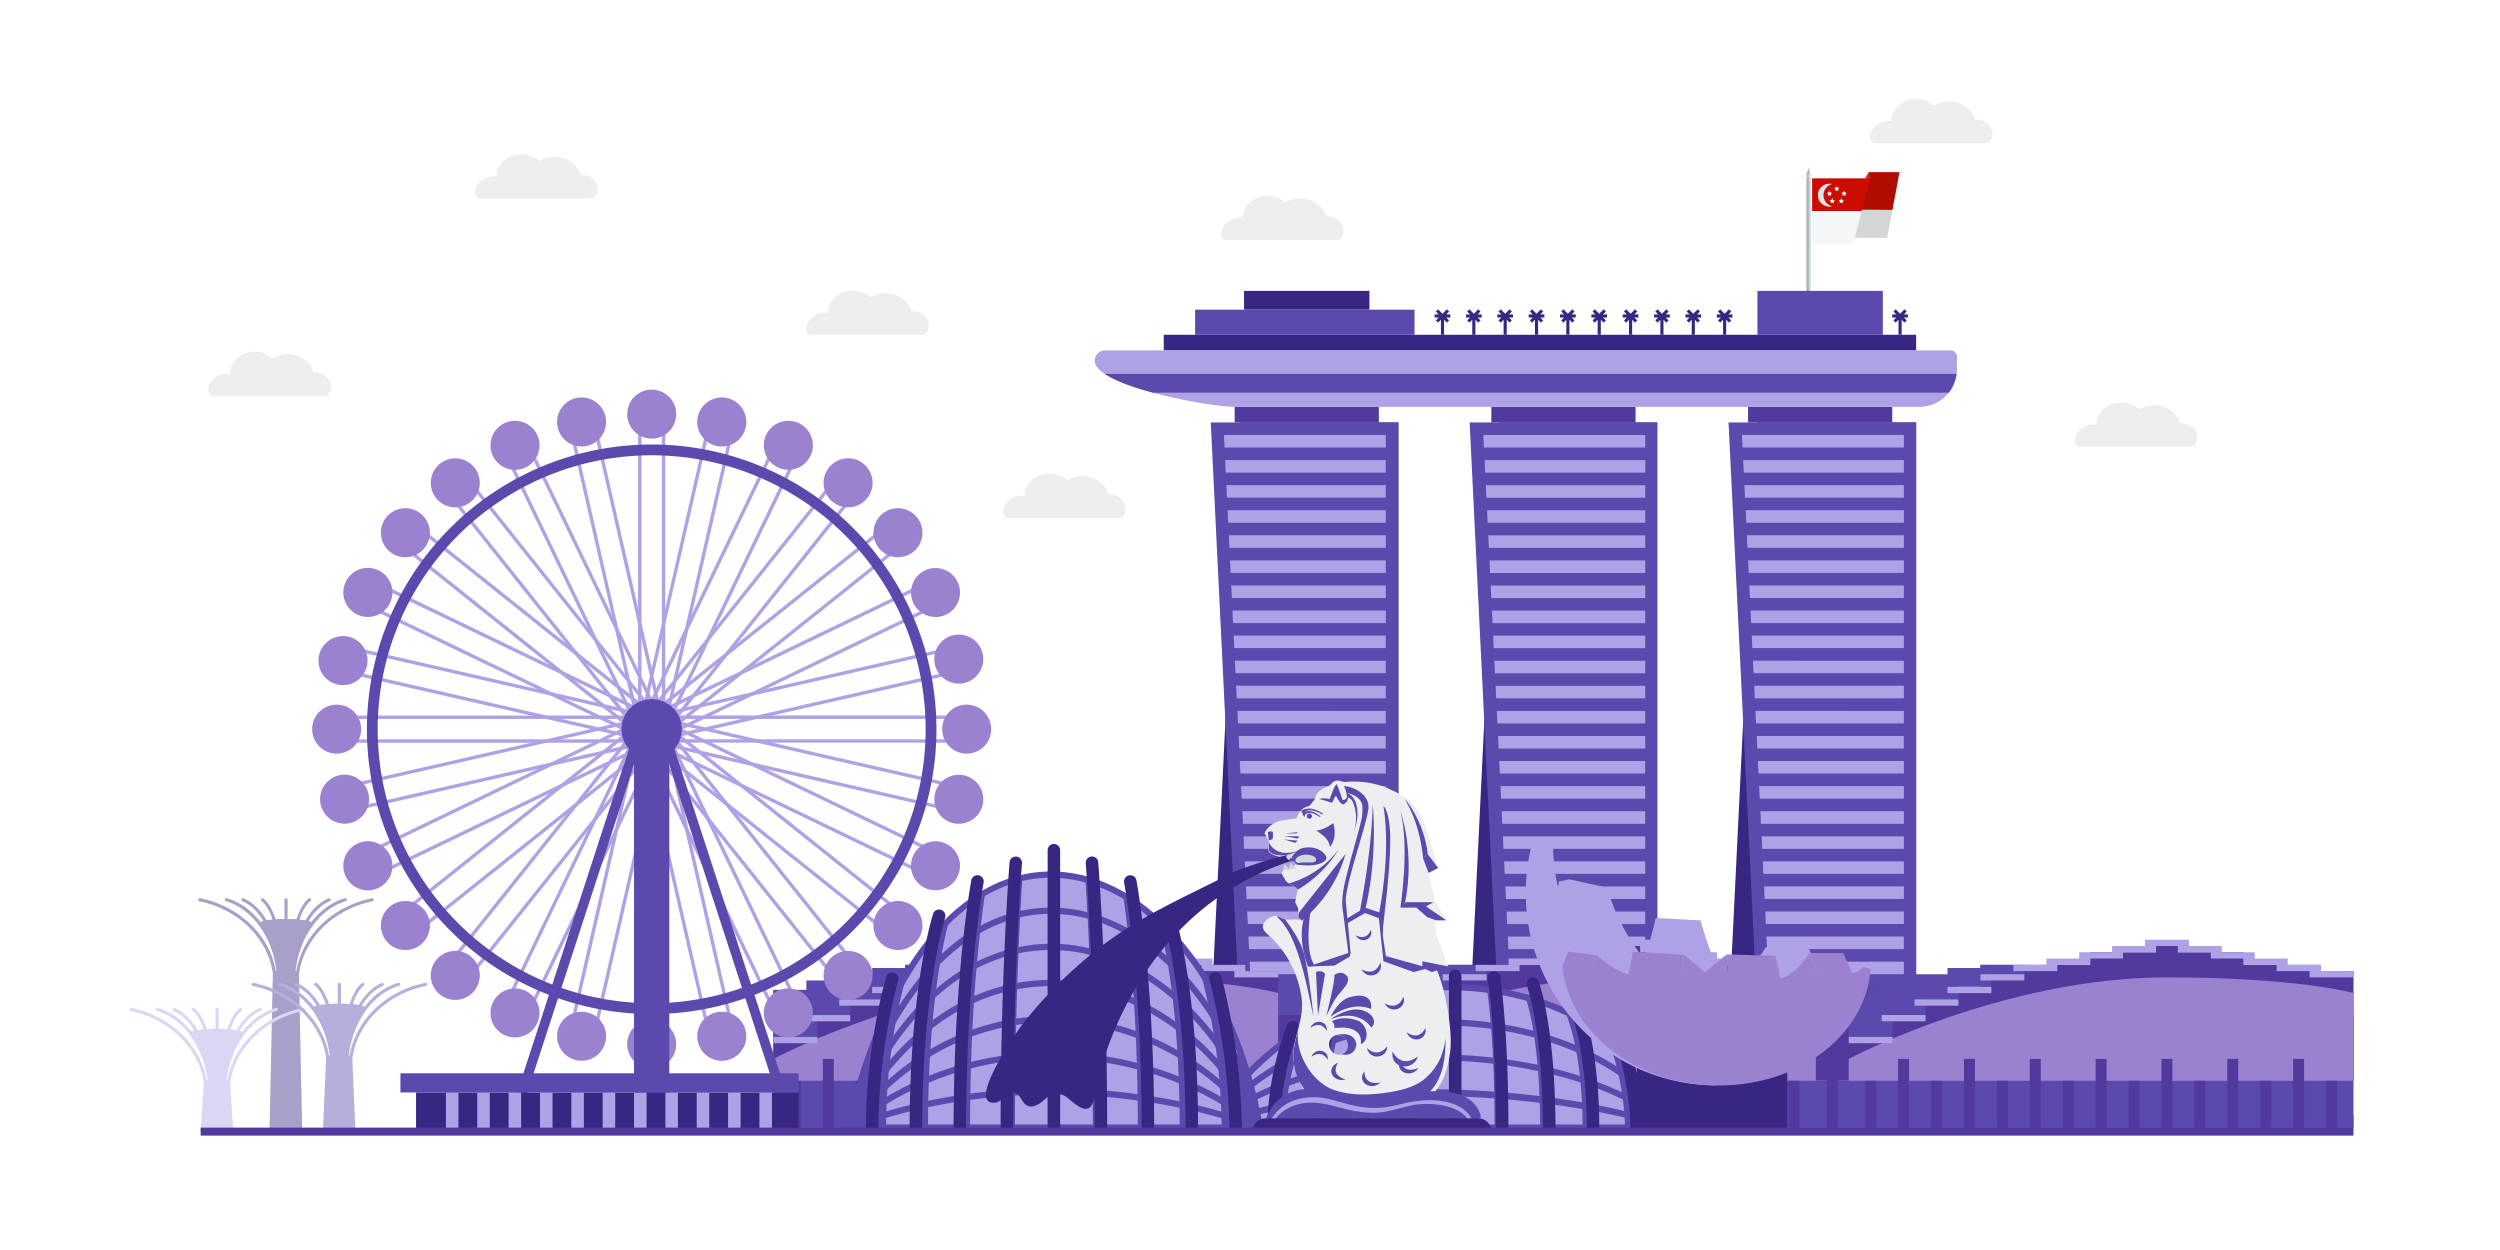 <svg xmlns="http://www.w3.org/2000/svg" viewBox="0 0 1280 640"><defs><style>.cls-1{fill:#fff;}.cls-2{fill:#d1d9dc;}.cls-3{fill:#acb7bd;}.cls-4{fill:#b10c00;}.cls-5{fill:#d3d6d8;}.cls-6{fill:#cd0c00;}.cls-7{fill:#f4f7f9;}.cls-8{fill:#e0e5e8;}.cls-9{fill:#ce302c;}.cls-10{fill:#382682;}.cls-11{fill:#5c49ad;}.cls-12{fill:#afa1e5;}.cls-13{fill:#52399d;}.cls-14{fill:#52399e;}.cls-15{fill:#9a82d1;}.cls-16{opacity:0.44;}.cls-17{fill:#edeef0;}.cls-18{fill:#cfd8dc;}</style></defs><title>Singapore</title><g id="White_BG" data-name="White BG"><rect class="cls-1" width="1280" height="640"/></g><g id="Singapore"><g id="_12" data-name="12"><rect class="cls-2" x="924.9" y="90.36" width="2.28" height="71.04"/><rect class="cls-3" x="924.9" y="90.36" width="1.28" height="71.04"/><polygon class="cls-2" points="927.39 89.95 924.69 89.95 926.11 85.9 926.13 85.94 927.39 89.95"/><polygon class="cls-3" points="926.22 89.95 924.69 89.95 926.11 85.9 926.13 85.94 926.22 89.95"/><polygon class="cls-4" points="972.56 88.14 956.82 88.14 951.82 107.43 968.92 107.49 972.56 88.14"/><polygon class="cls-5" points="968.92 107.49 951.82 107.43 948.12 121.72 966.23 121.82 968.92 107.49"/><polygon class="cls-6" points="927.81 91.29 927.81 108.09 953.18 108.09 957.55 91.29 927.81 91.29"/><polygon class="cls-7" points="927.81 108.09 927.81 124.88 948.82 124.88 953.18 108.09 927.81 108.09"/><path class="cls-8" d="M938.17,105.63a5.66,5.66,0,0,1-1.31.15,5.86,5.86,0,1,1,0-11.71,6.26,6.26,0,0,1,1.31.14,5.86,5.86,0,0,0,0,11.42Z"/><polygon class="cls-1" points="941.27 97.84 940.43 97.4 939.59 97.84 939.75 96.9 939.06 96.24 940 96.1 940.42 95.25 940.84 96.1 941.78 96.23 941.11 96.9 941.27 97.84"/><polygon class="cls-1" points="938.96 104.12 938.11 103.68 937.27 104.12 937.43 103.19 936.75 102.52 937.69 102.39 938.11 101.53 938.53 102.38 939.47 102.52 938.79 103.18 938.96 104.12"/><polygon class="cls-1" points="943.58 104.12 942.74 103.68 941.9 104.12 942.06 103.19 941.38 102.52 942.32 102.39 942.74 101.53 943.16 102.38 944.1 102.52 943.42 103.18 943.58 104.12"/><polygon class="cls-1" points="937.54 100.32 936.7 99.88 935.86 100.32 936.01 99.38 935.33 98.72 936.27 98.58 936.69 97.73 937.11 98.58 938.05 98.71 937.38 99.38 937.54 100.32"/><polygon class="cls-1" points="945 100.32 944.16 99.88 943.32 100.32 943.47 99.38 942.79 98.72 943.73 98.58 944.15 97.73 944.57 98.58 945.51 98.71 944.84 99.38 945 100.32"/><polygon class="cls-9" points="954.79 91.32 957.55 91.29 956.84 88.14 954.79 91.32"/></g><g id="City"><g id="Marina_Bay_Sands" data-name="Marina Bay Sands"><polygon class="cls-10" points="715.96 522.89 619.91 522.89 634.88 216.31 715.96 216.31 715.96 522.89"/><polygon class="cls-10" points="848.51 522.89 752.46 522.89 767.43 216.31 848.51 216.31 848.51 522.89"/><polygon class="cls-10" points="981.06 522.89 885.01 522.89 899.98 216.31 981.06 216.31 981.06 522.89"/><polygon class="cls-11" points="715.96 216.31 619.91 216.31 634.88 522.89 715.96 522.89 715.96 216.31"/><path class="cls-12" d="M709.54,428.19v6.42H637l-.32-6.42Zm-73.48-12.85.31,6.43h73.17v-6.43Zm-.63-12.84.31,6.42h73.8V402.5ZM637.31,441l.31,6.42h71.92V441Zm-2.51-51.37.32,6.42h74.42v-6.42Zm-.62-12.84.31,6.42h75v-6.42Zm75.36-147.67v-6.42H626.65l.32,6.42Zm-70.35,250.4.32,6.42h70v-6.42Zm70.35,19.26v-6.42H639.82l.31,6.42Zm-71.6-44.94.31,6.42h71.29v-6.42Zm.62,12.84.32,6.42h70.66v-6.42Zm-9.4-192.62.31,6.43h80.07v-6.43Zm.63,12.85.31,6.42h79.44v-6.42Zm-1.26-25.69.32,6.42h80.69v-6.42Zm5,102.73.31,6.42h75.68V364Zm-6.27-128.41.31,6.42h81.95v-6.42Zm.63,12.84.31,6.42h81.32v-6.42Zm2.5,51.37.32,6.42h78.81v-6.42Zm.63,12.84.31,6.42h78.19v-6.42Zm1.88,38.52.32,6.42h76.3v-6.42Zm-.63-12.84.32,6.42h76.93V338.3Zm-.62-12.84.31,6.42h77.56v-6.42Z"/><polygon class="cls-11" points="848.51 216.31 752.46 216.31 767.43 522.89 848.51 522.89 848.51 216.31"/><path class="cls-12" d="M842.34,428.19v6.42H769.8l-.32-6.42Zm-73.49-12.85.32,6.43h73.17v-6.43Zm-.62-12.84.31,6.42h73.8V402.5ZM770.11,441l.31,6.42h71.92V441Zm-2.51-51.37.31,6.42h74.43v-6.42ZM767,376.82l.32,6.42h75.05v-6.42Zm75.37-147.67v-6.42H759.45l.31,6.42ZM772,479.55l.31,6.42h70v-6.42Zm70.35,19.26v-6.42H772.62l.31,6.42Zm-71.6-44.94.31,6.42h71.29v-6.42Zm.62,12.84.32,6.42h70.66v-6.42ZM762,274.09l.31,6.43h80.07v-6.43Zm.62,12.85.32,6.42h79.44v-6.42Zm-1.25-25.69.31,6.42h80.7v-6.42Zm5,102.73.31,6.42h75.68V364Zm-6.27-128.41.31,6.42h82v-6.42Zm.62,12.84.32,6.42h81.32v-6.42Zm2.51,51.37.32,6.42h78.81v-6.42Zm.63,12.84.31,6.42h78.19v-6.42Zm1.88,38.52.31,6.42h76.31v-6.42Zm-.63-12.84.32,6.42h76.93V338.3Zm-.62-12.84.31,6.42h77.56v-6.42Z"/><polygon class="cls-11" points="981.06 216.31 885.01 216.31 899.98 522.89 981.06 522.89 981.06 216.31"/><path class="cls-12" d="M974.79,428.19v6.42H902.25l-.32-6.42Zm-73.48-12.85.31,6.43h73.17v-6.43Zm-.63-12.84.31,6.42h73.8V402.5ZM902.56,441l.31,6.42h71.92V441Zm-2.51-51.37.32,6.42h74.42v-6.42Zm-.63-12.84.32,6.42h75v-6.42Zm75.37-147.67v-6.42H891.9l.31,6.42Zm-70.35,250.4.31,6.42h70v-6.42Zm70.35,19.26v-6.42H905.07l.31,6.42Zm-71.6-44.94.31,6.42h71.29v-6.42Zm.62,12.84.32,6.42h70.66v-6.42Zm-9.4-192.62.31,6.43h80.07v-6.43Zm.63,12.85.31,6.42h79.44v-6.42Zm-1.26-25.69.32,6.42h80.69v-6.42Zm5,102.73.31,6.42h75.68V364Zm-6.27-128.41.31,6.42h81.95v-6.42Zm.62,12.84.32,6.42h81.32v-6.42Zm2.51,51.37.32,6.42h78.81v-6.42Zm.63,12.84.31,6.42h78.19v-6.42Zm1.88,38.52.31,6.42h76.31v-6.42Zm-.63-12.84.32,6.42h76.93V338.3Zm-.62-12.84.31,6.42h77.56v-6.42Z"/><rect class="cls-13" x="632.14" y="208.28" width="73.84" height="8.03"/><rect class="cls-13" x="763.57" y="208.28" width="73.84" height="8.03"/><rect class="cls-13" x="895" y="208.28" width="73.84" height="8.03"/><rect class="cls-10" x="636.95" y="148.93" width="64.2" height="9.63"/><rect class="cls-11" x="899.81" y="148.93" width="64.2" height="22.47"/><rect class="cls-10" x="595.84" y="171.4" width="385.22" height="8.03"/><path class="cls-12" d="M565.79,179.41H998.67a3.26,3.26,0,0,1,3.26,3.26v6.43a19.2,19.2,0,0,1-19.2,19.2H632.3c-13,0-71.78-10.58-71.78-23.63h0A5.27,5.27,0,0,1,565.79,179.41Z"/><path class="cls-11" d="M997.73,201.06a19.12,19.12,0,0,0,4-9.63H565.64c5.47,3.66,14.71,6.95,24.69,9.63Z"/><rect class="cls-11" x="611.89" y="158.56" width="112.36" height="12.84"/><polygon class="cls-10" points="742.56 160.97 740.49 160.97 741.96 159.5 740.82 158.37 738.55 160.63 736.28 158.37 735.14 159.5 736.61 160.97 734.54 160.97 734.54 162.57 736.61 162.57 735.14 164.04 736.28 165.18 737.75 163.71 737.75 171.4 739.35 171.4 739.35 163.71 740.82 165.18 741.96 164.04 740.49 162.57 742.56 162.57 742.56 160.97"/><polygon class="cls-10" points="758.61 160.97 756.54 160.97 758.01 159.5 756.87 158.37 754.6 160.63 752.33 158.37 751.2 159.5 752.66 160.97 750.59 160.97 750.59 162.57 752.66 162.57 751.2 164.04 752.33 165.18 753.8 163.71 753.8 171.4 755.4 171.4 755.4 163.71 756.87 165.18 758.01 164.04 756.54 162.57 758.61 162.57 758.61 160.97"/><polygon class="cls-10" points="774.66 160.97 772.59 160.97 774.06 159.5 772.92 158.37 770.65 160.63 768.38 158.37 767.25 159.5 768.72 160.97 766.64 160.97 766.64 162.57 768.72 162.57 767.25 164.04 768.38 165.18 769.85 163.71 769.85 171.4 771.46 171.4 771.46 163.71 772.92 165.18 774.06 164.04 772.59 162.57 774.66 162.57 774.66 160.97"/><polygon class="cls-10" points="790.72 160.97 788.64 160.97 790.11 159.5 788.97 158.37 786.7 160.63 784.43 158.37 783.3 159.5 784.77 160.97 782.69 160.97 782.69 162.57 784.77 162.57 783.3 164.04 784.43 165.18 785.9 163.71 785.9 171.4 787.51 171.4 787.51 163.71 788.97 165.18 790.11 164.04 788.64 162.57 790.72 162.57 790.72 160.97"/><polygon class="cls-10" points="806.77 160.97 804.69 160.97 806.16 159.5 805.02 158.37 802.75 160.63 800.49 158.37 799.35 159.5 800.82 160.97 798.74 160.97 798.74 162.57 800.82 162.57 799.35 164.04 800.49 165.18 801.95 163.71 801.95 171.4 803.56 171.4 803.56 163.71 805.02 165.18 806.16 164.04 804.69 162.57 806.77 162.57 806.77 160.97"/><polygon class="cls-10" points="822.82 160.97 820.74 160.97 822.21 159.5 821.08 158.37 818.81 160.63 816.54 158.37 815.4 159.5 816.87 160.97 814.79 160.97 814.79 162.57 816.87 162.57 815.4 164.04 816.54 165.18 818 163.71 818 171.4 819.61 171.4 819.61 163.71 821.08 165.18 822.21 164.04 820.74 162.57 822.82 162.57 822.82 160.97"/><polygon class="cls-10" points="838.87 160.97 836.79 160.97 838.26 159.5 837.13 158.37 834.86 160.63 832.59 158.37 831.45 159.5 832.92 160.97 830.84 160.97 830.84 162.57 832.92 162.57 831.45 164.04 832.59 165.18 834.05 163.71 834.05 171.4 835.66 171.4 835.66 163.71 837.13 165.18 838.26 164.04 836.79 162.57 838.87 162.57 838.87 160.97"/><polygon class="cls-10" points="854.92 160.97 852.85 160.97 854.31 159.5 853.18 158.37 850.91 160.63 848.64 158.37 847.5 159.5 848.97 160.97 846.89 160.97 846.89 162.57 848.97 162.57 847.5 164.04 848.64 165.18 850.11 163.71 850.11 171.4 851.71 171.4 851.71 163.71 853.18 165.18 854.31 164.04 852.85 162.57 854.92 162.57 854.92 160.97"/><polygon class="cls-10" points="870.97 160.97 868.9 160.97 870.36 159.5 869.23 158.37 866.96 160.63 864.69 158.37 863.55 159.5 865.02 160.97 862.95 160.97 862.95 162.57 865.02 162.57 863.55 164.04 864.69 165.18 866.16 163.71 866.16 171.4 867.76 171.4 867.76 163.71 869.23 165.18 870.36 164.04 868.9 162.57 870.97 162.57 870.97 160.97"/><polygon class="cls-10" points="887.02 160.97 884.95 160.97 886.41 159.5 885.28 158.37 883.01 160.63 880.74 158.37 879.61 159.5 881.07 160.97 879 160.97 879 162.57 881.07 162.57 879.61 164.04 880.74 165.18 882.21 163.71 882.21 171.4 883.81 171.4 883.81 163.71 885.28 165.18 886.41 164.04 884.95 162.57 887.02 162.57 887.02 160.97"/><polygon class="cls-10" points="976.86 160.97 974.78 160.97 976.25 159.5 975.12 158.37 972.85 160.63 970.58 158.37 969.44 159.5 970.91 160.97 968.83 160.97 968.83 162.57 970.91 162.57 969.44 164.04 970.58 165.18 972.04 163.71 972.04 171.4 973.65 171.4 973.65 163.71 975.12 165.18 976.25 164.04 974.78 162.57 976.86 162.57 976.86 160.97"/><rect class="cls-11" x="396" y="553.38" width="808.98" height="24.08"/><rect class="cls-11" x="396" y="571.04" width="808.98" height="6.42"/><path class="cls-14" d="M396,519.68v33.7h809v-33.7Z"/><path class="cls-14" d="M637.57,497.21h16.85v56.17H396V506.84h67.41V494h56.18v-6.43H553.3v-3.21h11.23v3.21h33.71V494h39.33ZM912.84,494H873.52v-6.43H839.81v-3.21H828.57v3.21h-33.7V494H738.69v12.84H671.27v46.54H929.7V497.21H912.84Zm275.28,3.21V494h-39.33v-6.43h-33.7v-3.21h-11.24v3.21h-33.71V494H1014v12.84H946.55v46.54H1205V497.21Z"/><path class="cls-15" d="M558.92,500.42c67.14,0,95.5,8,95.5,8v44.94H396V542.15S474.65,500.42,558.92,500.42Zm112.35,41.73v11.23H929.7V508.44s-28.36-8-95.51-8C749.92,500.42,671.27,542.15,671.27,542.15Zm438.2-41.73c-84.27,0-162.92,41.73-162.92,41.73v11.23H1205V508.44S1176.61,500.42,1109.47,500.42Z"/><path class="cls-11" d="M463.41,494h22.47v4.81H469v6.42H452.18v6.42H435.32v8H418.47v11.23H396V506.84h16.85V502H429.7v-3.21h16.86V495.6h16.85Zm275.28,1.6H721.83v3.21H705V502H688.13v4.82H671.27v24.07h22.48V519.68H710.6v-8h16.85v-6.42h16.86v-6.42h16.85V494H738.69Zm297.75-1.6H1014v1.6H997.11v3.21H980.26V502H963.4v4.82H946.55v24.07H969V519.68h16.86v-8h16.85v-6.42h16.85v-6.42h16.86Z"/><path class="cls-12" d="M396,530.91h22.47v3.21H396Zm16.85-8h22.47v-3.21H412.85Zm16.85-8h22.48v-3.21H429.7Zm16.86-6.42H469v-3.21H446.56ZM463.41,502h22.47v-3.21H463.41Zm174.16-8H620.71v-3.22H603.86v-3.21H587v-3.21H570.15v-3.21H547.68v3.21H530.83v3.21H514v3.21H497.12V494H480.27v3.21h22.47V494h16.85v-3.22h16.85v-3.21H553.3v-3.21h11.23v3.21h16.86v3.21h16.85V494h16.85v3.21H632v3.21h22.47v-3.21H637.57Zm33.7,40.12h22.48v-3.21H671.27Zm16.86-11.23H710.6v-3.21H688.13Zm16.85-8h22.47v-3.21H705Zm16.85-6.42h22.48v-3.21H721.83ZM738.69,502h22.47v-3.21H738.69Zm174.15-8H896v-3.22H879.14v-3.21H862.28v-3.21H845.43v-3.21H823v3.21H806.1v3.21H789.25v3.21H772.4V494H755.54v3.21H778V494h16.86v-3.22h16.85v-3.21h16.85v-3.21h11.24v3.21h16.85v3.21h16.86V494h16.85v3.21h16.86v3.21H929.7v-3.21H912.84Zm33.71,40.12H969v-3.21H946.55Zm16.85-11.23h22.48v-3.21H963.4Zm16.86-8h22.47v-3.21H980.26Zm16.85-6.42h22.47v-3.21H997.11ZM1014,502h22.47v-3.21H1014Zm174.15-4.81V494h-16.85v-3.22h-16.86v-3.21h-16.85v-3.21h-16.85v-3.21h-22.48v3.21h-16.85v3.21h-16.85v3.21h-16.86V494h-16.85v3.21h22.47V494h16.85v-3.22H1087v-3.21h16.85v-3.21h11.24v3.21h16.85v3.21h16.86V494h16.85v3.21h16.85v3.21H1205v-3.21Z"/><rect class="cls-14" x="421.28" y="542.15" width="5.62" height="35.31"/><rect class="cls-14" x="438.13" y="553.38" width="5.62" height="24.08"/><rect class="cls-14" x="404.42" y="553.38" width="5.62" height="24.08"/><rect class="cls-14" x="471.84" y="553.38" width="5.62" height="24.08"/><rect class="cls-14" x="505.55" y="553.38" width="5.62" height="24.08"/><rect class="cls-14" x="539.25" y="553.38" width="5.62" height="24.08"/><rect class="cls-14" x="572.96" y="553.38" width="5.62" height="24.08"/><rect class="cls-14" x="606.67" y="553.38" width="5.62" height="24.08"/><rect class="cls-14" x="640.38" y="553.38" width="5.62" height="24.08"/><rect class="cls-14" x="623.52" y="542.15" width="5.62" height="35.31"/><rect class="cls-14" x="454.98" y="542.15" width="5.62" height="35.31"/><rect class="cls-14" x="488.69" y="542.15" width="5.62" height="35.31"/><rect class="cls-14" x="522.4" y="542.15" width="5.62" height="35.31"/><rect class="cls-14" x="556.11" y="542.15" width="5.62" height="35.31"/><rect class="cls-14" x="589.81" y="542.15" width="5.62" height="35.31"/><rect class="cls-14" x="696.55" y="542.15" width="5.62" height="35.31"/><rect class="cls-14" x="713.41" y="553.38" width="5.62" height="24.08"/><rect class="cls-14" x="679.7" y="553.38" width="5.62" height="24.08"/><rect class="cls-14" x="747.12" y="553.38" width="5.62" height="24.08"/><rect class="cls-14" x="780.82" y="553.38" width="5.62" height="24.08"/><rect class="cls-14" x="814.53" y="553.38" width="5.62" height="24.08"/><rect class="cls-14" x="848.24" y="553.38" width="5.62" height="24.08"/><rect class="cls-14" x="881.94" y="553.38" width="5.62" height="24.08"/><rect class="cls-14" x="915.65" y="553.38" width="5.62" height="24.08"/><rect class="cls-14" x="660.04" y="542.15" width="5.62" height="35.31"/><rect class="cls-14" x="898.8" y="542.15" width="5.62" height="35.31"/><rect class="cls-14" x="730.26" y="542.15" width="5.62" height="35.31"/><rect class="cls-14" x="763.97" y="542.15" width="5.62" height="35.31"/><rect class="cls-14" x="797.68" y="542.15" width="5.62" height="35.31"/><rect class="cls-14" x="831.38" y="542.15" width="5.62" height="35.31"/><rect class="cls-14" x="865.09" y="542.15" width="5.62" height="35.31"/><rect class="cls-14" x="971.83" y="542.15" width="5.62" height="35.31"/><rect class="cls-14" x="988.68" y="553.38" width="5.62" height="24.08"/><rect class="cls-14" x="954.98" y="553.38" width="5.62" height="24.08"/><rect class="cls-14" x="1022.39" y="553.38" width="5.62" height="24.08"/><rect class="cls-14" x="1056.1" y="553.38" width="5.62" height="24.08"/><rect class="cls-14" x="1089.81" y="553.38" width="5.62" height="24.08"/><rect class="cls-14" x="1123.51" y="553.38" width="5.62" height="24.08"/><rect class="cls-14" x="1157.22" y="553.38" width="5.62" height="24.08"/><rect class="cls-14" x="1190.93" y="553.38" width="5.62" height="24.08"/><rect class="cls-14" x="935.31" y="542.15" width="5.62" height="35.31"/><rect class="cls-14" x="1174.08" y="542.15" width="5.62" height="35.31"/><rect class="cls-14" x="1005.54" y="542.15" width="5.62" height="35.31"/><rect class="cls-14" x="1039.25" y="542.15" width="5.62" height="35.31"/><rect class="cls-14" x="1072.95" y="542.15" width="5.62" height="35.31"/><rect class="cls-14" x="1106.66" y="542.15" width="5.62" height="35.31"/><rect class="cls-14" x="1140.37" y="542.15" width="5.62" height="35.31"/></g><g class="cls-16"><path class="cls-10" d="M142.62,499.44a.85.85,0,0,1-.87-.74c-1.71-18.19-12.15-33.16-26-37.25a.79.79,0,0,1-.57-1,.91.91,0,0,1,1.11-.52c14.49,4.28,25.42,19.81,27.19,38.65a.82.82,0,0,1-.8.86Zm2.24,0a.81.81,0,0,0,.78-.84c-.7-18.74-5-34.23-10.76-38.55a.8.8,0,1,0-1,1.28c5.37,4,9.44,19.05,10.11,37.33a.8.8,0,0,0,.8.78Zm4-.78c.68-18.28,4.74-33.28,10.12-37.33a.82.82,0,0,0,.16-1.13.81.81,0,0,0-1.13-.15c-5.74,4.32-10.06,19.81-10.75,38.55a.81.81,0,0,0,.77.84h0A.8.8,0,0,0,148.83,498.66Zm2.28,0c1.7-18.19,12.11-33.16,25.9-37.25a.79.79,0,0,0,.56-1,.9.9,0,0,0-1.1-.52c-14.45,4.28-25.34,19.81-27.11,38.65a.82.82,0,0,0,.8.86h.08A.86.86,0,0,0,151.11,498.7Z"/><path class="cls-10" d="M132.48,473.14c5.64,5.95,9.55,15.06,10.43,25.51h7c.88-10.45,4.79-19.56,10.43-25.51C160.32,469.73,132.48,469.73,132.48,473.14Z"/><path class="cls-10" d="M153.65,483.5a35.86,35.86,0,0,1,6.67-10.36c0-3.41-27.84-3.41-27.84,0a35.86,35.86,0,0,1,6.67,10.36Z"/><path class="cls-10" d="M140.57,499.44a.82.82,0,0,1-.8-.7c-2.45-18.18-17.57-33.15-37.62-37.27a.8.8,0,0,1-.62-.94.81.81,0,0,1,1-.63c20.71,4.25,36.33,19.77,38.88,38.63a.79.79,0,0,1-.68.9Zm3,0a.8.8,0,0,0,.74-.86c-1.27-18.81-9.16-34.34-19.62-38.63a.8.8,0,1,0-.61,1.48c9.91,4.07,17.4,19,18.63,37.26a.81.81,0,0,0,.8.75Zm3.67-.81V460.69a.8.8,0,1,0-1.6,0v37.94a.8.8,0,1,0,1.6,0Zm2.94.06c1.23-18.22,8.71-33.19,18.62-37.26a.81.81,0,0,0,.44-1.05.79.79,0,0,0-1-.43c-10.47,4.29-18.35,19.82-19.63,38.63a.81.81,0,0,0,.75.86h.06A.81.81,0,0,0,150.17,498.69Zm2.92.05c2.46-18.18,17.58-33.15,37.62-37.27a.8.8,0,1,0-.32-1.57c-20.71,4.25-36.34,19.78-38.89,38.63a.8.8,0,0,0,.69.9h.11A.81.81,0,0,0,153.09,498.74Z"/><path class="cls-10" d="M151.56,497H141.24a1.55,1.55,0,0,0-1.55,1.49L138,578.94h16.72l-1.65-80.42A1.55,1.55,0,0,0,151.56,497Z"/><path class="cls-12" d="M107.31,555.62a.85.85,0,0,1-.87-.74c-1.71-18.19-12.15-33.16-26-37.25a.8.8,0,0,1-.57-1,.9.9,0,0,1,1.1-.52c14.5,4.28,25.43,19.81,27.2,38.64a.83.83,0,0,1-.8.87Zm2.24,0a.79.79,0,0,0,.77-.83c-.69-18.74-5-34.23-10.75-38.55a.8.8,0,1,0-1,1.28c5.37,4,9.43,19,10.11,37.33a.8.8,0,0,0,.8.78Zm4-.77c.67-18.28,4.74-33.29,10.11-37.33a.8.8,0,1,0-1-1.28c-5.74,4.32-10.06,19.81-10.75,38.55a.79.79,0,0,0,.77.83h0A.8.8,0,0,0,113.52,554.84Zm2.27,0c1.71-18.19,12.12-33.17,25.91-37.25a.79.79,0,0,0,.56-1,.9.9,0,0,0-1.1-.52c-14.45,4.28-25.34,19.81-27.11,38.64a.83.83,0,0,0,.8.87h.07A.85.85,0,0,0,115.79,554.88Z"/><path class="cls-12" d="M97.17,529.32c5.64,5.95,9.55,15.06,10.43,25.51h7c.89-10.45,4.8-19.56,10.44-25.51C125,525.91,97.17,525.91,97.17,529.32Z"/><path class="cls-12" d="M118.33,539.68A36.1,36.1,0,0,1,125,529.32c0-3.41-27.84-3.41-27.84,0a35.86,35.86,0,0,1,6.67,10.36Z"/><path class="cls-12" d="M105.25,555.62a.81.81,0,0,1-.79-.7c-2.46-18.18-17.58-33.15-37.62-37.27a.8.8,0,0,1-.62-.94.81.81,0,0,1,1-.63c20.71,4.25,36.33,19.77,38.88,38.63a.81.81,0,0,1-.69.9Zm3,0a.8.8,0,0,0,.75-.85c-1.27-18.81-9.16-34.34-19.62-38.64a.81.81,0,0,0-.61,1.49c9.91,4.07,17.4,19,18.63,37.26a.81.81,0,0,0,.8.75Zm3.68-.8V516.87a.8.8,0,1,0-1.6,0v37.94a.8.8,0,1,0,1.6,0Zm2.93.06c1.23-18.22,8.72-33.19,18.63-37.26a.81.81,0,0,0,.44-1.05.81.81,0,0,0-1-.44c-10.46,4.3-18.35,19.83-19.62,38.64a.8.8,0,0,0,.75.85h0A.8.8,0,0,0,114.85,554.87Zm2.93,0c2.46-18.18,17.57-33.15,37.62-37.27a.8.8,0,0,0,.62-.94.81.81,0,0,0-.94-.63c-20.72,4.25-36.34,19.77-38.89,38.63a.81.81,0,0,0,.69.9H117A.81.81,0,0,0,117.78,554.92Z"/><path class="cls-12" d="M116.25,553.21H105.92a1.55,1.55,0,0,0-1.55,1.49l-1.64,24.24h16.71L117.8,554.7A1.55,1.55,0,0,0,116.25,553.21Z"/><path class="cls-11" d="M169.91,542.77A.84.84,0,0,1,169,542c-1.71-18.2-12.15-33.17-26-37.25a.79.79,0,0,1-.57-1,.9.9,0,0,1,1.1-.52c14.5,4.28,25.43,19.81,27.2,38.64a.83.83,0,0,1-.8.87Zm2.24,0a.79.79,0,0,0,.77-.83c-.69-18.74-5-34.24-10.75-38.56a.8.8,0,0,0-1,1.29c5.37,4,9.43,19.05,10.11,37.33a.8.8,0,0,0,.8.77Zm4-.77c.67-18.28,4.74-33.29,10.11-37.33a.8.8,0,0,0-1-1.29c-5.74,4.33-10.06,19.82-10.75,38.56a.79.79,0,0,0,.77.83h0A.8.8,0,0,0,176.12,542Zm2.27,0c1.71-18.2,12.12-33.17,25.91-37.25a.79.79,0,0,0,.56-1,.9.9,0,0,0-1.1-.52c-14.45,4.28-25.34,19.81-27.11,38.64a.83.83,0,0,0,.8.87h.07A.84.84,0,0,0,178.39,542Z"/><path class="cls-11" d="M159.77,516.48c5.64,5.95,9.55,15.06,10.43,25.51h7c.89-10.45,4.8-19.56,10.44-25.51C187.61,513.07,159.77,513.07,159.77,516.48Z"/><path class="cls-11" d="M180.93,526.84a36.1,36.1,0,0,1,6.68-10.36c0-3.41-27.84-3.41-27.84,0a35.86,35.86,0,0,1,6.67,10.36Z"/><path class="cls-11" d="M167.85,542.77a.8.8,0,0,1-.79-.69c-2.46-18.18-17.58-33.15-37.62-37.27a.8.8,0,0,1,.32-1.57c20.71,4.25,36.34,19.77,38.89,38.62a.81.81,0,0,1-.69.91Zm3,0a.8.8,0,0,0,.75-.85c-1.27-18.81-9.16-34.34-19.62-38.64a.81.81,0,1,0-.61,1.49c9.91,4.07,17.39,19,18.63,37.26a.79.79,0,0,0,.8.74Zm3.68-.8V504a.8.8,0,1,0-1.6,0V542a.8.8,0,0,0,1.6,0Zm2.93.06c1.23-18.22,8.72-33.19,18.63-37.26a.81.81,0,0,0-.61-1.49c-10.46,4.3-18.35,19.83-19.62,38.64a.8.8,0,0,0,.75.85h.05A.8.8,0,0,0,177.45,542Zm2.93.05C182.84,523.9,198,508.93,218,504.81a.8.8,0,0,0,.62-.95.81.81,0,0,0-1-.62C197,507.49,181.34,523,178.79,541.86a.81.81,0,0,0,.69.91h.11A.8.8,0,0,0,180.38,542.08Z"/><path class="cls-11" d="M178.85,540.37H168.52a1.55,1.55,0,0,0-1.55,1.49l-1.64,37.08H182l-1.64-37.08A1.55,1.55,0,0,0,178.85,540.37Z"/></g><path class="cls-12" d="M617.53,577.34H856C838.91,502,689.57,463.11,617.53,577.34Z"/><path class="cls-11" d="M857.56,577c-7.83-34.57-43.91-63.08-89.77-71a145.81,145.81,0,0,0-80.44,8.77c-29,12-52.91,32.71-71.18,61.68l1.36.86v1.6H857.88Zm-90.31-67.79c39.42,6.77,71.35,29.06,83.45,57.16-17.72-22.4-52-39-91.39-43.36-49-5.47-94.6,8.36-128.22,38.24C665.11,519.49,714.69,500.18,767.25,509.19Zm-138.1,58.18c33.28-31.86,79.75-46.79,129.8-41.18,39.71,4.44,74.06,21.37,90.72,44.09C803.49,537.42,699.41,523.88,629.15,567.37Zm219.09,5.82C796,557.57,701,548.42,627.66,572.12,697.06,526.66,802.46,540.11,848.24,573.19Zm-2.72,2.54H626.92C698.29,552.16,793.87,560.88,845.52,575.73Z"/><path class="cls-12" d="M434.11,577.34H645.05C620,432.11,481.8,379.11,434.11,577.34Z"/><path class="cls-11" d="M646.63,577.07c-6.43-37.37-20.36-69.8-40.27-93.8-19.2-23.13-42.65-36.29-66.06-37.06-22.15-.72-43.4,9.6-61.39,29.84-20.1,22.61-35.7,56.56-46.36,100.91l-.51,2h213v-1.6ZM540.2,449.42c22.47.74,45.09,13.49,63.69,35.9,12.61,15.2,22.77,33.89,30.1,55.11-20.68-44.86-56.09-74.57-93.6-75.71-37-1.14-69.52,24.81-92.46,72.4C469.41,479.65,502,448.17,540.2,449.42Zm-.25,74c35.82.51,71.44,17.42,95.75,44.82-49.61-34.2-128-44.3-191.57-.43C470.57,538.59,504.17,522.9,540,523.43Zm-94.9,38.69c24.57-37.1,57.09-57.21,93.11-57.21l2.12,0c36.77.81,72.55,23.08,94.9,58-24.78-26.18-59.89-42.21-95.18-42.72S471.58,534.49,445.05,562.12Zm95.3-60.39c-36.15-.78-69,17.89-94.2,53.12,23.71-45.32,56.56-69.42,94.19-68.41,37.47,1,73.3,28.19,94.12,69.67C611.4,523.25,576.35,502.51,540.35,501.73Zm95.78,70.75c-49.64-16.46-122.74-23.94-192.85-.14C507.11,526.45,586.94,537.17,636.13,572.48Zm-95.7-89.26c-20.8-.53-41.16,6.78-58.92,21.22C468.7,514.86,457.28,528.8,447.35,546c22.5-51.18,55.4-79.25,92.94-78.1,38,1.15,73.9,32.88,93.57,80.18C612.11,509.29,577.05,484.21,540.43,483.22Zm95.29,92.51H443.26C513.23,551.64,586.35,559.22,635.72,575.73Z"/><path class="cls-11" d="M741.93,577.34h6.21V505.63c-2.06-.08-4.13-.12-6.21-.1Z"/><path class="cls-11" d="M788.25,512.8c-2.35-.78-4.72-1.5-7.13-2.16,2.55,7.87,7.37,27.87,7.42,66.7h6.21C794.71,543.31,791.06,523.22,788.25,512.8Z"/><path class="cls-11" d="M767.77,507.68c-2.13-.37-4.27-.7-6.44-1,1.28,8.37,3.88,30.39,3.9,70.63h6.22C771.42,539.36,769.17,517.53,767.77,507.68Z"/><path class="cls-11" d="M809.42,521.9q-3.92-2.11-8.06-4c3.49,8.52,8.87,26.91,8.93,59.44h6.21C816.45,550.41,812.83,532.66,809.42,521.9Z"/><path class="cls-11" d="M709.38,509.41c-2.38.57-4.77,1.19-7.14,1.88-2.85,9.93-6.88,30.3-6.92,66.05h6.21C701.58,536.51,707,516.34,709.38,509.41Z"/><path class="cls-11" d="M689.74,515.59q-4.11,1.63-8.17,3.54c-3.65,10.38-8,28.83-8,58.21h6.21C679.85,541.68,686.42,522.84,689.74,515.59Z"/><path class="cls-11" d="M651.82,577.34H658a131.11,131.11,0,0,1,9.35-47,3.23,3.23,0,0,0-.44-3.22c-2.28,1.42-4.54,2.93-6.78,4.51A136.53,136.53,0,0,0,651.82,577.34Z"/><path class="cls-11" d="M831.8,537.66a103.92,103.92,0,0,0-9.24-7.52,1.66,1.66,0,0,0,.06.21,139.09,139.09,0,0,1,9.39,47h6.22A142.67,142.67,0,0,0,831.8,537.66Z"/><path class="cls-11" d="M728.82,506.18c-2.14.21-4.28.48-6.42.78-1.38,9.49-3.76,31.45-3.78,70.38h6.22C724.86,536.34,727.58,514.17,728.82,506.18Z"/><path class="cls-11" d="M536.51,447.83V577.34h6.14V448Q539.59,447.75,536.51,447.83Z"/><path class="cls-11" d="M517.2,451.25c-1.35,21.13-3.7,66.62-3.7,126.09h6.13c0-61.49,2.53-108,3.83-127.86Q520.33,450.2,517.2,451.25Z"/><path class="cls-11" d="M555.74,450.18c1.32,20.28,3.78,66.39,3.78,127.16h6.14c0-58.63-2.29-103.68-3.64-125.19C559.94,451.39,557.84,450.74,555.74,450.18Z"/><path class="cls-11" d="M575,458.25c2.62,17.34,7.57,58.2,7.57,119.09h6.13c0-55.66-4.12-94.84-6.87-114.76C579.55,461,577.28,459.57,575,458.25Z"/><path class="cls-11" d="M593.39,471.92C596.61,484,604,518.25,604,577.34h6.13c0-48.12-4.74-79.73-8.38-96.89Q597.7,475.89,593.39,471.92Z"/><path class="cls-11" d="M497.53,461.35c-2.74,19.51-7,59.16-7,116h6.14c0-62.34,5.2-103.74,7.76-120.32C502.08,458.32,499.79,459.76,497.53,461.35Z"/><path class="cls-11" d="M631.62,577.34a330.41,330.41,0,0,0-6.55-62.15,177.23,177.23,0,0,0-9-15.87,3.32,3.32,0,0,0-.36,2.52,321.29,321.29,0,0,1,9.79,75.5Z"/><path class="cls-11" d="M463.44,500.29a209.62,209.62,0,0,0-10.69,20.85,311.55,311.55,0,0,0-5.22,56.2h6.13a302.5,302.5,0,0,1,9.75-75.47A3.26,3.26,0,0,0,463.44,500.29Z"/><path class="cls-11" d="M477.42,480.29c-3.64,17.13-8.41,48.78-8.41,97.05h6.13c0-60.76,7.84-95.25,10.89-106.38A116.68,116.68,0,0,0,477.42,480.29Z"/><path class="cls-10" d="M724.17,578.94c0-44.44,3-69.7,4.2-77.66a3.38,3.38,0,0,0-2.47-3.85h0a3.21,3.21,0,0,0-3.86,2.74c-1.31,8.33-4.25,33.64-4.27,78.78Z"/><path class="cls-10" d="M700.09,578.94c.06-43.9,5.81-67,8.22-74a3.46,3.46,0,0,0-1.53-4.15l0,0a3.14,3.14,0,0,0-4.48,1.82c-2.75,7.9-8.55,31.59-8.6,76.35Z"/><path class="cls-10" d="M748.24,578.94V499.76a3.3,3.3,0,0,0-3.2-3.39h0a3.31,3.31,0,0,0-3.21,3.39v79.18Z"/><path class="cls-10" d="M677.62,578.94c.08-40.17,7.73-61.88,10.9-68.44a3.53,3.53,0,0,0-1-4.28l0,0a3.11,3.11,0,0,0-4.71,1.18c-3.68,7.55-11.51,30.16-11.59,71.56Z"/><path class="cls-10" d="M790,578.94h6.43c-.06-44.76-5.86-68.45-8.6-76.35a3.14,3.14,0,0,0-4.49-1.82h0a3.46,3.46,0,0,0-1.52,4.16C784.2,511.93,789.92,534.79,790,578.94Z"/><path class="cls-10" d="M812.45,578.94h6.42c-.08-41.4-7.91-64-11.59-71.56a3.11,3.11,0,0,0-4.71-1.18h0a3.5,3.5,0,0,0-1,4.3C804.75,517,812.37,538.53,812.45,578.94Z"/><path class="cls-10" d="M834.89,578.94h6.42a168.6,168.6,0,0,0-10.16-54.06,3.14,3.14,0,0,0-4.35-1.78h0a3.48,3.48,0,0,0-1.59,4.34A163.94,163.94,0,0,1,834.89,578.94Z"/><path class="cls-10" d="M655.16,578.94a154.13,154.13,0,0,1,9.66-51.47,3.48,3.48,0,0,0-1.52-4.35h0a3.12,3.12,0,0,0-4.38,1.7,159.13,159.13,0,0,0-10.16,54.13Z"/><path class="cls-10" d="M765.9,578.94h6.42c0-45.13-3-70.45-4.27-78.78a3.22,3.22,0,0,0-3.86-2.74h0a3.37,3.37,0,0,0-2.46,3.85C762.94,509.22,765.87,534.39,765.9,578.94Z"/><path class="cls-10" d="M629.46,578.94h6.42a332.75,332.75,0,0,0-10.47-78.8,3.21,3.21,0,0,0-4-2.2h0a3.19,3.19,0,0,0-2.14,3.89A325.64,325.64,0,0,1,629.46,578.94Z"/><path class="cls-10" d="M523.26,442a3.18,3.18,0,0,0-2.91-3.42h0a3.19,3.19,0,0,0-3.47,2.93c-1,13-4.57,65.94-4.57,137.47h6.42C518.71,507.58,522.27,454.82,523.26,442Z"/><path class="cls-10" d="M503.62,451.89a3.22,3.22,0,0,0-2.49-3.71h0a3.2,3.2,0,0,0-3.82,2.56c-2.13,11.88-9.08,57.6-9.08,128.2h6.42C494.64,508.7,501.55,463.41,503.62,451.89Z"/><path class="cls-10" d="M483.9,469.79a3.2,3.2,0,0,0-2-3.92h0a3.19,3.19,0,0,0-4.17,2.06c-3.12,10.25-12,46.68-12,111h6.42C472.16,515.89,481,479.52,483.9,469.79Z"/><path class="cls-10" d="M459.89,501.87A3.2,3.2,0,0,0,457.8,498h0a3.2,3.2,0,0,0-4.07,2.15c-2.76,9.57-10.44,41.21-10.44,78.85h6.42A306.41,306.41,0,0,1,459.89,501.87Z"/><path class="cls-10" d="M584.52,578.94h6.42c0-70.6-7-116.32-9.08-128.2a3.2,3.2,0,0,0-3.82-2.56h0a3.22,3.22,0,0,0-2.49,3.71C577.62,463.4,584.52,508.63,584.52,578.94Z"/><path class="cls-10" d="M607,578.94h6.42c0-64.34-8.86-100.77-12-111a3.19,3.19,0,0,0-4.17-2.06h0a3.2,3.2,0,0,0-2,3.92C598.17,479.52,607,515.89,607,578.94Z"/><path class="cls-10" d="M566.87,578.94c0-71.53-3.57-124.48-4.57-137.47a3.19,3.19,0,0,0-3.48-2.93h0A3.18,3.18,0,0,0,555.9,442c1,12.86,4.55,65.62,4.55,137Z"/><path class="cls-10" d="M542.79,435.32a3.21,3.21,0,0,0-3.2-3.21h0a3.21,3.21,0,0,0-3.2,3.21V578.94h6.42Z"/><rect class="cls-10" x="838.02" y="545.56" width="77.08" height="33.38"/><rect class="cls-10" x="852.53" y="545.56" width="48.06" height="33.38"/><polygon class="cls-10" points="887.25 566.48 865.86 566.48 861.04 578.94 892.07 578.94 887.25 566.48"/><polygon class="cls-10" points="892.07 554.02 861.04 554.02 865.86 566.48 887.25 566.48 892.07 554.02"/><rect class="cls-10" x="869.41" y="558.45" width="14.29" height="5.41"/><path class="cls-12" d="M926.22,485.91l1.92,4s1.56,9.28-4.86,14.59l-7.8-4.78Z"/><path class="cls-12" d="M847.71,470l23,1.25c5.82,21.39,11.64,29.49,11.64,29.49l-44.91,1A166,166,0,0,0,847.71,470Z"/><path class="cls-12" d="M926.22,485.91,903.93,485s-3.82,9.35-16.8,13.92l30.51,4.57S924.89,495.77,926.22,485.91Z"/><path class="cls-12" d="M798.28,451.28l5.26-1.08,18.35,46.17-16.67-3.84C792.3,469.44,798.28,451.28,798.28,451.28Z"/><path class="cls-12" d="M803.54,450.2l19.16,4.21c9.38,31.13,27.51,45.12,28.25,46L821.81,506C798.6,470.85,803.54,450.2,803.54,450.2Z"/><path class="cls-12" d="M796,445a94.58,94.58,0,0,1-.82-12.3l-10.16-3.06a99.45,99.45,0,0,0-3.84,27.41c0,54.63,43.61,98.68,97.69,98.68l1.66-34.61C837.92,520.49,802,489.64,796,445Z"/><path class="cls-12" d="M830.68,522.5l-16.46-24.95s9.2,31.42,44,48C858.22,545.56,839.05,534.41,830.68,522.5Z"/><path class="cls-15" d="M957.77,496.23c-2.74,34.85-38.5,61-81.22,59.47-40.83-1.48-73.55-28.22-76.6-61.13l20.92.1,9.37,5.27,3.55-1.08,43.4-.73,31.49-1.86,2.9,4.81,19.54-3,17.1,0,3.33,2.14Z"/><polygon class="cls-15" points="814.22 497.55 817.57 489.14 802.85 487.2 799.97 494.8 814.22 497.55"/><polygon class="cls-15" points="860.47 501.24 862.19 488.85 836.1 487.27 833.79 498.86 860.47 501.24"/><polygon class="cls-15" points="884.8 501.15 884.06 488.66 908.97 489.4 911.58 501.08 884.8 501.15"/><polygon class="cls-15" points="948.22 498.02 930.76 498.67 926.18 487.96 943.73 487.97 948.22 498.02"/><polygon class="cls-15" points="813.11 494.8 814.26 491.29 804.11 489.95 803.28 492.9 813.11 494.8"/><polygon class="cls-15" points="856.49 498.14 857.7 491.48 839.38 490.37 838.28 496.52 856.49 498.14"/><polygon class="cls-15" points="888.24 497.81 887.82 491.2 905.45 491.73 906.83 497.82 888.24 497.81"/><polygon class="cls-15" points="944.88 494.99 932.16 495.46 929.85 490.15 942.62 490.16 944.88 494.99"/><path class="cls-15" d="M884.8,501.15A110.8,110.8,0,0,1,872.19,522l.84-24.15,11-9.18Z"/><path class="cls-15" d="M860.47,501.24A71.06,71.06,0,0,0,872.19,522l.84-24.15-10.84-9Z"/><path class="cls-15" d="M830.68,522.5l3.11-23.64c-4.92-1-10.44-4.73-16.22-9.72l-3.35,8.41S822.12,515.07,830.68,522.5Z"/><path class="cls-15" d="M926.18,488l4.58,10.71s-3.29,8.92-14.67,20.28l-4.51-17.87S919.41,499.44,926.18,488Z"/><path class="cls-15" d="M953.91,495l3.86,1.2s-1.9,6.56-9.42,11.2l-.13-9.41A6.67,6.67,0,0,0,953.91,495Z"/><path class="cls-12" d="M360.51,368.08H488.19v-1.75H364.13L475.9,312.51l-.75-1.57-115,55.39h-12l7.49-9.39,115-55.39-.75-1.58L358.09,353.8l77.35-97-1.36-1.09-79.61,99.83-10.82,5.21,2.67-11.71,79.61-99.83-1.36-1.08-77.35,97,27.6-120.95-1.7-.39L344.71,348.27l-7.49,9.39L334.55,346,363,221.47l-1.7-.39-27.6,121-27.61-121-1.7.39L332.76,346l-2.67,11.71-7.49-9.39L294.19,223.79l-1.7.39,27.61,121-77.35-97-1.37,1.08L321,349.05l2.67,11.71-10.82-5.21-79.6-99.83-1.37,1.09,77.35,97L197.45,300l-.76,1.58,115,55.39,7.49,9.39h-12l-115-55.39-.76,1.57,111.78,53.82H179.13v1.75H306.81l10.82,5.21-10.82,5.21H179.13v1.74H303.19L191.41,434.07l.76,1.57,115-55.4h12l-7.49,9.39-115,55.4.76,1.57,111.77-53.82-77.35,97,1.37,1.09L312.84,391l10.82-5.21L321,397.53l-79.61,99.83,1.37,1.08,77.35-97-27.61,121,1.7.39L322.6,398.31l7.49-9.39,2.67,11.71L304.35,525.11l1.7.38,27.61-120.95,27.6,121,1.7-.38L334.55,400.63l2.67-11.71,7.49,9.39,28.41,124.48,1.7-.39-27.6-120.95,77.35,97,1.36-1.08-79.61-99.83-2.67-11.71L354.47,391l79.61,99.83,1.36-1.09-77.35-97L469.87,446.6l.75-1.57-115-55.4-7.49-9.39h12l115,55.4.75-1.57L364.13,380.24H488.19V378.5H360.51l-10.82-5.21Zm-4,0-8.81,4.24-3.15-1.51,2.18-2.73ZM352,358.69l-6.1,7.64h-3.49l.77-3.4Zm-8.15-6.5-2.18,9.54-3.14,1.51-.78-3.4Zm-10.16-2.32,2.17,9.54-2.17,2.72-2.18-2.72Zm-10.16,2.32,6.09,7.65-.77,3.4-3.15-1.51Zm-8.15,6.5,8.81,4.24.78,3.4h-3.49Zm-4.52,9.39h9.78l2.17,2.73-3.14,1.51Zm0,10.42,8.81-4.24,3.14,1.51-2.17,2.73Zm4.52,9.39,6.1-7.65h3.49l-.78,3.41Zm8.15,6.5,2.17-9.54,3.15-1.51.77,3.4Zm10.16,2.32-2.18-9.54,2.18-2.73,2.17,2.73Zm10.16-2.32-6.1-7.65.78-3.4,3.14,1.51Zm8.15-6.5-8.81-4.24-.78-3.41h3.49Zm4.52-9.39h-9.78l-2.18-2.73,3.15-1.51Z"/><path class="cls-12" d="M485.86,345.68l-.39-1.7L361,372.4l-11.71-2.68,9.39-7.49,124.49-28.41-.39-1.7-121,27.61,97-77.35L457.72,281,357.9,360.62l-11.71,2.68,5.21-10.83,99.83-79.6-1.09-1.37-97,77.35L407,237.08l-1.57-.76-55.4,115-9.39,7.49v-12l55.4-115-1.57-.76L340.61,342.82V218.76h-1.74V346.44l-5.21,10.82-5.21-10.82V218.76H326.7V342.82L272.88,231l-1.58.76,55.4,115v12l-9.39-7.49-55.4-115-1.57.76,53.83,111.77-97-77.35-1.09,1.37,99.82,79.6,5.22,10.83-11.71-2.68L209.59,281l-1.09,1.37,97,77.35L184.55,332.12l-.39,1.7,124.48,28.41,9.39,7.49-11.71,2.68L181.84,344l-.39,1.7,121,27.61-121,27.61.39,1.7,124.48-28.42L318,376.86l-9.39,7.48L184.16,412.76l.39,1.7,121-27.61-97,77.35,1.09,1.36L309.42,386l11.71-2.67-5.22,10.82-99.82,79.61,1.09,1.36,97-77.35L260.34,509.5l1.57.76,55.4-115,9.39-7.49v12l-55.4,115,1.58.75L326.7,403.76V527.82h1.75V400.14l5.21-10.82,5.21,10.82V527.82h1.74V403.76l53.83,111.77,1.57-.75-55.4-115v-12l9.39,7.49,55.4,115,1.57-.76L353.14,397.72l97,77.35,1.09-1.36L351.4,394.1l-5.21-10.82L357.9,386l99.82,79.6,1.09-1.36-97-77.35,121,27.61.39-1.7L358.67,384.34l-9.39-7.48L361,374.18,485.47,402.6l.39-1.7L364.91,373.29Zm-131.1,17.45-7.65,6.1-3.4-.78,1.51-3.15Zm-6.5-8.15L344,363.79l-3.4.78v-3.49Zm-9.39-4.52v9.78l-2.73,2.18-1.51-3.15Zm-10.42,0,4.24,8.81-1.51,3.14-2.73-2.17ZM319.06,355l7.64,6.1v3.49l-3.4-.78Zm-6.5,8.15,9.53,2.17,1.52,3.15-3.4.78Zm-2.32,10.16,9.54-2.18,2.72,2.18-2.72,2.18Zm2.32,10.16,7.65-6.1,3.4.78-1.52,3.14Zm6.5,8.15,4.24-8.81,3.4-.78v3.49Zm9.39,4.52v-9.78l2.73-2.18,1.51,3.15Zm10.42,0-4.24-8.81,1.51-3.15,2.73,2.18Zm9.39-4.52-7.65-6.1V382l3.4.78Zm6.5-8.15-9.54-2.18-1.51-3.14,3.4-.78Zm-7.22-8-2.73-2.18,2.73-2.18,9.54,2.18Z"/><path class="cls-11" d="M333.66,227.59a145.8,145.8,0,1,0,145.8,145.79A145.8,145.8,0,0,0,333.66,227.59Zm0,286.06A140.27,140.27,0,1,1,473.92,373.38,140.26,140.26,0,0,1,333.66,513.65Z"/><path class="cls-15" d="M357,216.1a12.56,12.56,0,1,1,12.59,12.52A12.56,12.56,0,0,1,357,216.1Z"/><path class="cls-15" d="M358.56,216.09a11,11,0,1,1,11,11A11,11,0,0,1,358.56,216.09Z"/><path class="cls-15" d="M380.54,216a11,11,0,0,0-2.33-6.73l-17.36,0a11,11,0,0,0,0,13.47l17.35,0A11,11,0,0,0,380.54,216Z"/><rect class="cls-15" x="364.46" y="209.33" width="10.18" height="13.47" transform="translate(-0.54 0.92) rotate(-0.14)"/><circle class="cls-15" cx="403.64" cy="227.99" r="12.55" transform="translate(-42.99 352.19) rotate(-45)"/><circle class="cls-15" cx="403.64" cy="227.99" r="10.99" transform="translate(75.22 555.18) rotate(-74.35)"/><path class="cls-15" d="M392.65,228.05a10.93,10.93,0,0,0,2.34,6.72l17.36-.08a11,11,0,0,0-.07-13.48l-17.35.09A11,11,0,0,0,392.65,228.05Z"/><rect class="cls-15" x="398.55" y="221.26" width="10.18" height="13.47" transform="translate(-1.13 2.01) rotate(-0.29)"/><path class="cls-15" d="M421.67,247.3a12.55,12.55,0,1,1,12.64,12.46A12.54,12.54,0,0,1,421.67,247.3Z"/><path class="cls-15" d="M423.23,247.29A11,11,0,1,1,434.3,258.2,11,11,0,0,1,423.23,247.29Z"/><path class="cls-15" d="M445.21,247.13a11,11,0,0,0-2.36-6.72l-17.36.13a11,11,0,0,0,.1,13.47l17.36-.13A11,11,0,0,0,445.21,247.13Z"/><rect class="cls-15" x="429.13" y="240.47" width="10.18" height="13.47" transform="translate(-1.84 3.25) rotate(-0.43)"/><path class="cls-15" d="M447.21,272.43a12.55,12.55,0,1,1,12.23,12.87A12.55,12.55,0,0,1,447.21,272.43Z"/><path class="cls-15" d="M448.77,272.47a11,11,0,1,1,10.71,11.26A11,11,0,0,1,448.77,272.47Z"/><path class="cls-15" d="M470.74,273a11,11,0,0,0-2.14-6.79l-17.35-.43a11,11,0,0,0-.34,13.46l17.35.44A10.89,10.89,0,0,0,470.74,273Z"/><rect class="cls-15" x="453.02" y="267.66" width="13.47" height="10.18" transform="translate(175.63 725.56) rotate(-88.57)"/><circle class="cls-15" cx="478.97" cy="303.33" r="12.55" transform="translate(-74.81 424.77) rotate(-44.71)"/><circle class="cls-15" cx="478.97" cy="303.33" r="10.99" transform="translate(-46.62 90.78) rotate(-10.33)"/><path class="cls-15" d="M490,303.38a10.9,10.9,0,0,0-2.28-6.74l-17.35-.09a11,11,0,0,0-.07,13.47l17.36.09A11,11,0,0,0,490,303.38Z"/><rect class="cls-15" x="472.23" y="298.24" width="13.47" height="10.18" transform="translate(173.25 780.78) rotate(-89.71)"/><path class="cls-15" d="M478.35,337.39A12.55,12.55,0,1,1,490.87,350,12.55,12.55,0,0,1,478.35,337.39Z"/><path class="cls-15" d="M479.91,337.39a11,11,0,1,1,11,11A11,11,0,0,1,479.91,337.39Z"/><path class="cls-15" d="M501.89,337.45a11,11,0,0,0-2.3-6.75l-17.35,0a11,11,0,0,0,0,13.47l17.36.05A11,11,0,0,0,501.89,337.45Z"/><rect class="cls-15" x="484.16" y="332.33" width="13.47" height="10.18" transform="translate(152.26 827.47) rotate(-89.86)"/><circle class="cls-15" cx="494.94" cy="373.31" r="12.55"/><circle class="cls-15" cx="494.94" cy="373.31" r="10.99"/><path class="cls-15" d="M484,373.31a11,11,0,0,0,2.31,6.73h17.36a11,11,0,0,0,0-13.47H486.26A11,11,0,0,0,484,373.31Z"/><rect class="cls-15" x="489.86" y="366.57" width="10.18" height="13.47"/><circle class="cls-15" cx="490.9" cy="409.2" r="12.55" transform="translate(-147.65 435.17) rotate(-42.14)"/><path class="cls-15" d="M501.87,409.74a11,11,0,1,1-10.42-11.52A11,11,0,0,1,501.87,409.74Z"/><path class="cls-15" d="M479.92,408.65a10.94,10.94,0,0,0,2,6.84l17.33.87a11,11,0,0,0,.67-13.46L482.57,402A10.92,10.92,0,0,0,479.92,408.65Z"/><rect class="cls-15" x="484.16" y="404.11" width="13.47" height="10.18" transform="translate(57.74 879.09) rotate(-87.14)"/><circle class="cls-15" cx="478.97" cy="443.29" r="12.55"/><path class="cls-15" d="M490,443.42a11,11,0,1,1-10.85-11.12A11,11,0,0,1,490,443.42Z"/><path class="cls-15" d="M468,443.15a11,11,0,0,0,2.23,6.76l17.35.22a11,11,0,0,0,.17-13.47l-17.35-.22A11,11,0,0,0,468,443.15Z"/><rect class="cls-15" x="472.23" y="438.2" width="13.47" height="10.18" transform="translate(29.75 916.7) rotate(-89.29)"/><path class="cls-15" d="M472.3,473.55a12.55,12.55,0,1,1-12.86-12.23A12.56,12.56,0,0,1,472.3,473.55Z"/><path class="cls-15" d="M470.74,473.59a11,11,0,1,1-11.26-10.71A11,11,0,0,1,470.74,473.59Z"/><path class="cls-15" d="M448.77,474.14a11,11,0,0,0,2.48,6.68l17.35-.44a11,11,0,0,0-.34-13.46l-17.35.43A11,11,0,0,0,448.77,474.14Z"/><rect class="cls-15" x="454.67" y="467.13" width="10.18" height="13.47" transform="translate(-11.67 11.61) rotate(-1.43)"/><circle class="cls-15" cx="434.22" cy="499.4" r="12.55" transform="translate(-226.38 459.9) rotate(-45.57)"/><path class="cls-15" d="M445.21,499.3a11,11,0,1,1-11.1-10.88A11,11,0,0,1,445.21,499.3Z"/><path class="cls-15" d="M423.23,499.51a11,11,0,0,0,2.38,6.72l17.35-.18a11,11,0,0,0-.13-13.47l-17.36.18A10.88,10.88,0,0,0,423.23,499.51Z"/><rect class="cls-15" x="429.13" y="492.67" width="10.18" height="13.47" transform="translate(-4.96 4.35) rotate(-0.57)"/><path class="cls-15" d="M416.19,518.68a12.56,12.56,0,1,1-12.49-12.61A12.54,12.54,0,0,1,416.19,518.68Z"/><circle class="cls-15" cx="403.64" cy="518.62" r="10.99" transform="translate(-248.5 437.31) rotate(-45)"/><path class="cls-15" d="M392.65,518.57a10.94,10.94,0,0,0,2.28,6.74l17.35.09a11,11,0,0,0,.07-13.47L395,511.84A11,11,0,0,0,392.65,518.57Z"/><rect class="cls-15" x="396.9" y="513.53" width="13.47" height="10.18" transform="translate(-116.99 919.66) rotate(-89.71)"/><path class="cls-15" d="M382.1,530.58A12.56,12.56,0,1,1,369.58,518,12.55,12.55,0,0,1,382.1,530.58Z"/><path class="cls-15" d="M380.54,530.58a11,11,0,1,1-11-11A11,11,0,0,1,380.54,530.58Z"/><path class="cls-15" d="M358.56,530.52a10.91,10.91,0,0,0,2.29,6.74l17.36,0a11,11,0,0,0,0-13.48l-17.35,0A10.91,10.91,0,0,0,358.56,530.52Z"/><rect class="cls-15" x="362.81" y="525.46" width="13.47" height="10.18" transform="translate(-161.92 898.77) rotate(-89.86)"/><circle class="cls-15" cx="333.66" cy="534.59" r="12.55"/><circle class="cls-15" cx="333.66" cy="534.59" r="10.99"/><path class="cls-15" d="M344.65,534.59a11,11,0,0,0-2.31-6.73H325a11,11,0,0,0,0,13.47h17.36A11,11,0,0,0,344.65,534.59Z"/><rect class="cls-15" x="328.57" y="527.86" width="10.18" height="13.47"/><path class="cls-15" d="M310.32,530.52A12.55,12.55,0,1,1,297.74,518,12.55,12.55,0,0,1,310.32,530.52Z"/><path class="cls-15" d="M308.76,530.52a11,11,0,1,1-11-11A11,11,0,0,1,308.76,530.52Z"/><path class="cls-15" d="M286.78,530.58a11,11,0,0,0,2.33,6.73l17.35,0a11,11,0,0,0,0-13.47l-17.36,0A11,11,0,0,0,286.78,530.58Z"/><rect class="cls-15" x="292.68" y="523.81" width="10.18" height="13.47" transform="translate(-1.32 0.74) rotate(-0.14)"/><path class="cls-15" d="M251.13,518.68a12.55,12.55,0,1,1,12.61,12.49A12.54,12.54,0,0,1,251.13,518.68Z"/><path class="cls-15" d="M252.69,518.67a11,11,0,1,1,11,10.94A11,11,0,0,1,252.69,518.67Z"/><path class="cls-15" d="M274.67,518.57a11,11,0,0,0-2.35-6.73l-17.35.09A11,11,0,0,0,255,525.4l17.36-.09A10.94,10.94,0,0,0,274.67,518.57Z"/><rect class="cls-15" x="258.59" y="511.88" width="10.18" height="13.47" transform="translate(-2.58 1.32) rotate(-0.29)"/><path class="cls-15" d="M245.65,499.31A12.55,12.55,0,1,1,233,486.85,12.56,12.56,0,0,1,245.65,499.31Z"/><path class="cls-15" d="M244.09,499.32A11,11,0,1,1,233,488.42,11,11,0,0,1,244.09,499.32Z"/><path class="cls-15" d="M222.11,499.49a11,11,0,0,0,2.36,6.72l17.36-.13a11,11,0,0,0-.1-13.48l-17.36.13A11,11,0,0,0,222.11,499.49Z"/><rect class="cls-15" x="228.01" y="492.67" width="10.18" height="13.47" transform="translate(-3.73 1.76) rotate(-0.43)"/><path class="cls-15" d="M220.11,474.18a12.55,12.55,0,1,1-12.24-12.86A12.56,12.56,0,0,1,220.11,474.18Z"/><path class="cls-15" d="M218.54,474.14a11,11,0,1,1-10.71-11.26A11,11,0,0,1,218.54,474.14Z"/><path class="cls-15" d="M196.58,473.59a10.87,10.87,0,0,0,2.14,6.79l17.35.44a11,11,0,0,0,.33-13.47l-17.35-.43A10.89,10.89,0,0,0,196.58,473.59Z"/><rect class="cls-15" x="200.82" y="468.78" width="13.47" height="10.18" transform="translate(-271.34 669.54) rotate(-88.57)"/><path class="cls-15" d="M200.9,443.35a12.56,12.56,0,1,1-12.49-12.62A12.56,12.56,0,0,1,200.9,443.35Z"/><path class="cls-15" d="M199.33,443.34a11,11,0,1,1-10.93-11A11,11,0,0,1,199.33,443.34Z"/><path class="cls-15" d="M177.36,443.23a10.94,10.94,0,0,0,2.27,6.75l17.36.09a11,11,0,0,0,.07-13.48l-17.36-.08A10.87,10.87,0,0,0,177.36,443.23Z"/><rect class="cls-15" x="181.61" y="438.2" width="13.47" height="10.18" transform="matrix(0, -1, 1, 0, -255.87, 629.42)"/><circle class="cls-15" cx="176.42" cy="409.2" r="12.55" transform="translate(-259.61 501.08) rotate(-78.58)"/><path class="cls-15" d="M187.4,409.22a11,11,0,1,1-11-11A11,11,0,0,1,187.4,409.22Z"/><path class="cls-15" d="M165.43,409.17a10.91,10.91,0,0,0,2.29,6.74l17.36,0a11,11,0,0,0,0-13.47l-17.35,0A10.85,10.85,0,0,0,165.43,409.17Z"/><rect class="cls-15" x="169.68" y="404.11" width="13.47" height="10.18" transform="translate(-233.22 584.59) rotate(-89.86)"/><circle class="cls-15" cx="172.37" cy="373.31" r="12.55"/><circle class="cls-15" cx="172.37" cy="373.31" r="10.99"/><path class="cls-15" d="M183.36,373.31a10.92,10.92,0,0,0-2.31-6.74H163.69a11,11,0,0,0,0,13.47h17.36A10.89,10.89,0,0,0,183.36,373.31Z"/><rect class="cls-15" x="167.29" y="366.57" width="10.18" height="13.47"/><circle class="cls-15" cx="176.42" cy="337.42" r="12.55" transform="matrix(1, -0.04, 0.04, 1, -14.29, 7.87)"/><circle class="cls-15" cx="176.42" cy="337.42" r="10.99" transform="translate(-40.87 24.75) rotate(-7.2)"/><path class="cls-15" d="M187.39,338a10.94,10.94,0,0,0-2-6.85l-17.34-.86a11,11,0,0,0-.67,13.45l17.34.87A11,11,0,0,0,187.39,338Z"/><rect class="cls-15" x="169.68" y="332.33" width="13.47" height="10.18" transform="translate(-169.38 496.8) rotate(-87.14)"/><path class="cls-15" d="M175.79,303.17a12.56,12.56,0,1,1,12.4,12.71A12.55,12.55,0,0,1,175.79,303.17Z"/><path class="cls-15" d="M177.36,303.19a11,11,0,1,1,10.85,11.13A11,11,0,0,1,177.36,303.19Z"/><path class="cls-15" d="M199.33,303.46a11,11,0,0,0-2.22-6.76l-17.36-.22a11,11,0,0,0-.17,13.48l17.36.21A10.92,10.92,0,0,0,199.33,303.46Z"/><rect class="cls-15" x="181.61" y="298.24" width="13.47" height="10.18" transform="translate(-117.31 487.88) rotate(-89.29)"/><path class="cls-15" d="M195,273.06a12.55,12.55,0,1,1,12.86,12.24A12.56,12.56,0,0,1,195,273.06Z"/><circle class="cls-15" cx="207.56" cy="272.75" r="10.99"/><path class="cls-15" d="M218.54,272.47a10.92,10.92,0,0,0-2.47-6.67l-17.35.43a11,11,0,0,0,.33,13.47l17.35-.44A10.87,10.87,0,0,0,218.54,272.47Z"/><rect class="cls-15" x="202.47" y="266.01" width="10.18" height="13.47" transform="translate(-6.73 5.26) rotate(-1.43)"/><circle class="cls-15" cx="233.1" cy="247.21" r="12.55" transform="translate(-106.61 240.62) rotate(-45.57)"/><path class="cls-15" d="M222.11,247.32a11,11,0,1,1,11.1,10.88A11,11,0,0,1,222.11,247.32Z"/><path class="cls-15" d="M244.09,247.1a11,11,0,0,0-2.38-6.71l-17.36.17a11,11,0,0,0-2.24,6.76,10.91,10.91,0,0,0,2.38,6.71l17.35-.17A11,11,0,0,0,244.09,247.1Z"/><rect class="cls-15" x="228.01" y="240.47" width="10.18" height="13.47" transform="translate(-2.45 2.34) rotate(-0.57)"/><path class="cls-15" d="M251.13,227.93a12.55,12.55,0,1,1,12.49,12.62A12.55,12.55,0,0,1,251.13,227.93Z"/><path class="cls-15" d="M252.69,227.94a11,11,0,1,1,10.93,11A11,11,0,0,1,252.69,227.94Z"/><path class="cls-15" d="M274.67,228.05a11,11,0,0,0-2.28-6.75L255,221.21a11,11,0,0,0-.06,13.48l17.35.08A10.94,10.94,0,0,0,274.67,228.05Z"/><rect class="cls-15" x="256.94" y="222.91" width="13.47" height="10.18" transform="translate(34.37 490.53) rotate(-89.71)"/><path class="cls-15" d="M285.22,216a12.55,12.55,0,1,1,12.52,12.59A12.55,12.55,0,0,1,285.22,216Z"/><path class="cls-15" d="M286.78,216a11,11,0,1,1,11,11A11,11,0,0,1,286.78,216Z"/><path class="cls-15" d="M308.76,216.09a10.94,10.94,0,0,0-2.3-6.74l-17.35,0a11,11,0,0,0,0,13.47l17.36,0A11,11,0,0,0,308.76,216.09Z"/><rect class="cls-15" x="291.03" y="210.98" width="13.47" height="10.18" transform="translate(80.96 513.29) rotate(-89.86)"/><circle class="cls-15" cx="333.66" cy="212.02" r="12.55" transform="translate(70.93 507.41) rotate(-80.78)"/><circle class="cls-15" cx="333.66" cy="212.02" r="10.99"/><path class="cls-15" d="M322.67,212a10.92,10.92,0,0,0,2.31,6.74h17.36a11,11,0,0,0,0-13.47H325A10.89,10.89,0,0,0,322.67,212Z"/><rect class="cls-15" x="328.57" y="205.29" width="10.18" height="13.47"/><polygon class="cls-11" points="263.63 578.94 258.41 578.94 328.25 364.35 333.47 364.35 263.63 578.94"/><polygon class="cls-11" points="403.69 578.94 408.91 578.94 339.07 364.35 333.85 364.35 403.69 578.94"/><rect class="cls-11" x="324.63" y="364.35" width="18.06" height="214.59"/><circle class="cls-11" cx="333.66" cy="373.38" r="15.45"/><rect class="cls-10" x="213.02" y="559.33" width="195.89" height="19.61"/><rect class="cls-12" x="388.82" y="559.33" width="6.42" height="19.61"/><rect class="cls-12" x="372.77" y="559.33" width="6.42" height="19.61"/><rect class="cls-12" x="356.72" y="559.33" width="6.42" height="19.61"/><rect class="cls-12" x="340.67" y="559.33" width="6.42" height="19.61"/><rect class="cls-12" x="324.62" y="559.33" width="6.42" height="19.61"/><rect class="cls-12" x="308.57" y="559.33" width="6.42" height="19.61"/><rect class="cls-12" x="292.52" y="559.33" width="6.42" height="19.61"/><rect class="cls-12" x="276.47" y="559.33" width="6.42" height="19.61"/><rect class="cls-12" x="260.41" y="559.33" width="6.42" height="19.61"/><rect class="cls-12" x="244.36" y="559.33" width="6.42" height="19.61"/><rect class="cls-12" x="228.31" y="559.33" width="6.42" height="19.61"/><rect class="cls-11" x="205.02" y="549.53" width="203.89" height="9.81"/></g><g id="_13" data-name="13"><path class="cls-17" d="M742.12,523.5c-.46-4.07-1.16-8.12-2-12a84.57,84.57,0,0,0-4.88-16c-2.08-4.94-5.51-9.17-8.39-13.75l-18.57-22.33-26.71,4.64-9.77,16.28c-1.54-3.2-2.22-8.58-6.56-9.42-2-.39-4.09-.06-6.14-.07a5.16,5.16,0,0,1-1.22-.15,31.76,31.76,0,0,1-3.56-1.48,5.51,5.51,0,0,0-.8-.2c-1.89-.29-4.37,1.2-5.49,2.45-3.61,4,.38,6.14,3.36,9.07a53.43,53.43,0,0,1,15,30.13c.81,5.41-.22,10.3-1.46,15.16-1.19,4.6-2.57,9.17-2.74,14.1-.2,5.42,2.54,11.38,4.59,16.86a7,7,0,0,0,5.35,4.25l18.45,3.52a33.82,33.82,0,0,0,11.31.23l6-.9c10-1.49,16.7,6,23.8-1.73,3.89-4.21,8.26-7.85,10.51-21.69C743.15,535,742.77,529.2,742.12,523.5Zm-59,6.82h0a4.25,4.25,0,0,1,1.42-.42,5.14,5.14,0,0,1,5.49,4.51,4.88,4.88,0,0,1-3.08,5.44,4.27,4.27,0,0,1-.89.2,5.13,5.13,0,0,1-5.48-4.51A4.89,4.89,0,0,1,683.13,530.32Z"/><path class="cls-17" d="M741.56,494.87l-11.73-1.43v2.67l-21.82-7-3.26-20-5.86-1.65-8.8,4.4v16.34l-20.53,6.66-1.5-22.38-3.35-3v-4.61l-.24-.22L663.13,462l1.22-6.4c.26-.77-2.44-2.1-4.36-3.29a5.09,5.09,0,0,1-1.81-1.51c-.83-2-2.68-3.37-1.41-4.93.81-1,7.33-1.53,6.42-4a4.27,4.27,0,0,0-1.11-2.07c-1.56-1.26-4.31-.46-6.32-1s-5.09-1.17-6.06-2.86c-.65-1.14,0-3.91,0-5.23l-2.28-4.11a11.12,11.12,0,0,1,3.71-4.38,13,13,0,0,1,5.63-2.23l7-1,1-2.15a7.77,7.77,0,0,1,5.48-4.12,17.77,17.77,0,0,0,2.84-3.51l.27-.38a1.38,1.38,0,0,0,.2-.6,3.35,3.35,0,0,1,.19-1,8.37,8.37,0,0,1,3.23-3.18c1.32-.82,3.11-1.21,4.17-2.26a14.9,14.9,0,0,1,1.39-1.36,4.24,4.24,0,0,1,3-.72c1.12.09,2.07.79,3.13.69a45.78,45.78,0,0,1,19.47,2.25c1,.37,2,.76,3,1.18a23,23,0,0,0,2.89,1.36c1.35.68,2.64,1.44,3.91,2.23A28.43,28.43,0,0,1,729.8,422.5l6.54,21.9-5.85-1.52,4.23,18.06,5.54,10.2-5.21.08-.15,6Z"/><polygon class="cls-11" points="728.57 439.39 730.95 437.26 736.35 444.4 731.44 446.96 728.57 439.39"/><path class="cls-11" d="M679,438.49a6.15,6.15,0,0,0-1.09-1.54c-1.24-1.34-3.69-3.08-8.07-3.08-4.93,0-6.46,2.44-8.34,4.76a2.43,2.43,0,0,1-.2.25,10,10,0,0,1,2,3.13c0,.1.08.2.11.3,3.24.41,6.53,1,9.56.55,2.74-.46,4.28-1.17,5.12-1.89A2.17,2.17,0,0,0,679,438.49Z"/><path class="cls-11" d="M676.16,439a5.3,5.3,0,0,0-.93-1.38,8.74,8.74,0,0,0-6.89-2.76c-4.1,0-5.44,2.08-7,4.11a10,10,0,0,1,2,3.09c.06.15.12.3.17.46a25.5,25.5,0,0,0,7.54.41,8.74,8.74,0,0,0,4.38-1.7A2,2,0,0,0,676.16,439Z"/><path class="cls-11" d="M702.79,411.61s2.94,26.47-3.91,54.59a1.92,1.92,0,0,1-2.6.07S702.47,435.84,702.79,411.61Z"/><path class="cls-11" d="M708.33,412.58s3.5,2.76,3.5,17.84-3.67,43.37-3.67,43.37L706,467.86S712.4,438.3,708.33,412.58Z"/><path class="cls-11" d="M717,415.3s7.58,20.54,2.45,46.62c-1,2.77-2.45,2.77-2.45,2.77S721.85,433.94,717,415.3Z"/><path class="cls-11" d="M668,417.61c.42-1.2,2-1.54,3.26-1.36a9.67,9.67,0,0,1,4.15,1.93,8.51,8.51,0,0,1,.86,0c-6-5.36-9.48-1.64-9.48-1.64l1.13,2A1.81,1.81,0,0,1,668,417.61Z"/><path class="cls-11" d="M667.64,416.3c.52-1.19,2.48-1.54,4-1.36a13,13,0,0,1,5,1.93c.37,0,.72,0,1.05,0-7.32-5.35-11.55-1.64-11.55-1.64l1.38,2A1.63,1.63,0,0,1,667.64,416.3Z"/><path class="cls-11" d="M671.76,418.14a1.35,1.35,0,1,1-1.32-1.64A1.5,1.5,0,0,1,671.76,418.14Z"/><path class="cls-11" d="M649.8,425.71h1.25a.65.65,0,0,1,.68.6v2.75a.62.62,0,0,1-.28.49l-.82.54a.69.69,0,0,1-1.07-.42l-.44-3.29A.64.64,0,0,1,649.8,425.71Z"/><path class="cls-11" d="M685.47,434.81a61.1,61.1,0,0,1-21.12,20.78c.26-.77-2.44-2.1-4.36-3.29A48.59,48.59,0,0,0,685.47,434.81Z"/><path class="cls-11" d="M688.86,437.27a65.63,65.63,0,0,1-9.52,20.22,72.16,72.16,0,0,1-12.65,13.79l-2-1.78.37-2.28Z"/><path class="cls-11" d="M694.48,534.79c-.66,5.11-4.88,5.68-7.51,5.05A4.86,4.86,0,0,0,690,534.4a5.13,5.13,0,0,0-5.48-4.51,4.18,4.18,0,0,0-1.42.42C683.7,529.85,693.49,527.24,694.48,534.79Z"/><path class="cls-11" d="M683.14,526.43s14.77-2.69,13.62,8.17c3.43-1.2,4.73-7.84-.87-11.76-5.22-2.11-10.4-1.9-14,.12A3.28,3.28,0,0,1,683.14,526.43Z"/><path class="cls-11" d="M681.29,520.47s4.08-8.72,10.1-10c6-1.75,11.4-.43,10.59,6.11C699.21,515.53,692.21,513.06,681.29,520.47Z"/><path class="cls-11" d="M681.29,521.84s6.51-5,13.19-5,11.62,5.7,7.58,9.3C700.35,523.09,693.51,517,681.29,521.84Z"/><path class="cls-11" d="M683.14,499.25s4-3.34,7,1.17c.81,4.36-4.56,7-7.82,13.36l-3.26,6.4S683.84,501.43,683.14,499.25Z"/><path class="cls-11" d="M672.49,520.47c-3-13.31-7.56-42-18.81-51.05a3.48,3.48,0,0,1,.69-.17,31.76,31.76,0,0,0,3.56,1.48c.9,1.17,7.5,9.63,9.6,17.2C670.18,497.49,672.49,520.47,672.49,520.47Z"/><path class="cls-11" d="M713,538.3s3.83,9.3,13,2.62C723.33,548.9,711.61,547.16,713,538.3Z"/><path class="cls-11" d="M720.18,528.48s6.1,5,9.64-2.18C731.13,532.42,722.64,534.82,720.18,528.48Z"/><path class="cls-11" d="M708.86,513.74s6.88,4.26,9.68-3.48C720.61,516.24,712.14,519.79,708.86,513.74Z"/><path class="cls-11" d="M694.06,478.84s5.55,3.44,7.81-2.81C703.54,480.86,696.7,483.72,694.06,478.84Z"/><path class="cls-11" d="M697.06,496.3s6.88,4.25,9.69-3.49C708.81,498.79,700.34,502.34,697.06,496.3Z"/><path class="cls-11" d="M698.6,548.49s-.72,7.44,8.21,5.75C702,558.82,694.35,554,698.6,548.49Z"/><path class="cls-11" d="M699.9,536.55s5.25,5.81,10.39-.91C710.38,541.9,701.13,543.17,699.9,536.55Z"/><path class="cls-11" d="M679.24,527.9s-2.38-5.68-8.26-1.67C672.7,521.39,680.19,522.52,679.24,527.9Z"/><path class="cls-11" d="M679.73,542.72s-2.38-5.68-8.26-1.67C673.19,536.21,680.67,537.34,679.73,542.72Z"/><path class="cls-11" d="M716.77,542.88s1.24,7.39,9.48,3.9C722.78,552.23,714.07,549.15,716.77,542.88Z"/><path class="cls-11" d="M685.22,544s-4.9,6.06,3.73,8.7C682.2,554.47,678.39,546.85,685.22,544Z"/><polygon class="cls-11" points="657.51 426.75 664.47 426.09 663.73 426.75 657.51 426.75"/><polygon class="cls-11" points="657.51 428.06 665.16 428.21 664.47 429.36 657.51 428.06"/><polygon class="cls-11" points="657.51 429.8 664.47 430.42 663.09 431.54 657.51 429.8"/><path class="cls-11" d="M731,437.26l-2.38,2.13s-1.15-16.27-8.52-28.6c.47.3-1-1.88-.59-1.55A56.75,56.75,0,0,1,731,437.26Z"/><path class="cls-18" d="M673.71,440.66c-.42.81-1.63.92-2.63.93-1.38,0-2.79-.06-4.17,0a8.43,8.43,0,0,1-2.33.21c-2.61-.71-.77-2.91.7-3.52a9.1,9.1,0,0,1,6.73-.1,3.59,3.59,0,0,1,1.44.93A1.42,1.42,0,0,1,673.71,440.66Z"/><path class="cls-18" d="M656.53,436.92a8,8,0,0,0,3.18,3.93,39.88,39.88,0,0,1,3.91-5.23Z"/><polygon class="cls-18" points="654.58 438.24 656.77 440.85 658 438.02 654.58 438.24"/><path class="cls-11" d="M666.55,434.75c-4.1,2.14-9.33,4.19-14.11,2.71-3.57-1.11-2.75-3.13-2.75-6.07a9.3,9.3,0,0,0,3.42,3.79C656.72,437.41,662,437.2,666.55,434.75Z"/><polygon class="cls-18" points="659.95 445.21 660.69 441.72 663.37 444.55 659.95 445.21"/><polygon class="cls-18" points="656.77 445.86 657.75 442.37 659.95 445.21 656.77 445.86"/><path class="cls-11" d="M682.6,421.45s2.6,6.68-1.64,12.2c-.65-4.64-4.8-6.75-7.08-8.49C677.14,425.45,682.6,421.45,682.6,421.45Z"/><polygon class="cls-11" points="728.25 492.16 728.25 494.71 709.57 489.52 708.01 479.27 708.33 467.86 698.88 464.69 688.87 470.78 689.39 473 698.88 467.47 705.97 470.12 708.33 492.16 723.81 497.71 729.67 496.11 733.09 497.71 741.56 494.87 728.25 492.16"/><polygon class="cls-11" points="732.24 465.54 730.15 464.07 733.94 461.92 719.77 461.92 717.33 464.69 725.15 464.69 730.81 469.62 735.27 471.21 740.54 471.21 732.24 465.54"/><path class="cls-11" d="M689.19,462.91c-1.8-6.85,11.49-43.06,11.49-49.7S693.06,402.7,688,402.49c.29.18.36.5.61,1.23,0,0,.71.93,1.06,4.43h0a4.3,4.3,0,0,1,2.77,2,21.19,21.19,0,0,1,.67,15.67c3.15-7.44,2.58-16.65-2.71-19.52l-.74-.39c9.38,2.57,7.83,7.49,7.83,10.79s-4.4,16.92-8.48,33.27c-2.1,8.43-2,13.73-1.39,16.88l2.78,21.47v2l1.08-2.6L690,471.55S689.84,470.13,689.19,462.91Z"/><path class="cls-11" d="M672.82,494c-4.89-8.28-2.36-26.16-.9-32-9.72,11.57-3.79,29.06-2.19,32.91C670.28,494.75,671.77,495.1,672.82,494Z"/><polygon class="cls-11" points="669.68 494.87 691.56 487.47 691.07 489.75 683.25 494.39 669.68 494.87"/><path class="cls-11" d="M690.17,408.07a.74.74,0,0,0-.24-.42,3.67,3.67,0,0,1-1.47,1.81,1.58,1.58,0,0,1-1.08.08c-.88-2.63-2.81-8.28-3.12-8-1.24,1-3.46,7.66-3.46,7.66s-2.2-.87-5.45-.09c2.28.5,4.36,1.24,6.59,1.91.14.05,1.5-3.26,1.93-3.45.86.47.74,1.52,2.31,3.3a5.14,5.14,0,0,0,1.38,1A3.67,3.67,0,0,0,690.17,408.07Z"/><path class="cls-11" d="M673.8,497.59l1,22.38,3.58-21.21S677.71,496.43,673.8,497.59Z"/><path class="cls-11" d="M740.16,531.48c-.14,10-.92,21.59-9.75,29a41.26,41.26,0,0,1-26.22,9.74c-6.19.06-11.78-2-17.85-2.48-4.38-.35-7.6-.86-11.31-3.25A28.29,28.29,0,0,1,662.26,540c.17-4.93,1.55-9.5,2.74-14.1-2.89,11.2,5.64,27.72,17.82,32.09,8.09,2.91,17.42,2.78,25.91,1.61,7.92-1.08,16.23-2.92,21.68-8.07s8.53-10.7,9.84-20.67A2.84,2.84,0,0,0,740.16,531.48Z"/><path class="cls-11" d="M758,572.69a4.11,4.11,0,0,0-.29-2.72c-6-16.29-33.2-10.89-47.16-8.31a53.62,53.62,0,0,1-25.2-1.28c-7.57-2.14-15.91-4.3-23.64-1.43A22.52,22.52,0,0,0,648.44,572a2.19,2.19,0,0,0,0,.68Z"/><path class="cls-11" d="M753.72,572.71c-2,0-4.7-3.28-6.55-4.14-8.14-3.79-18.69-4.05-27-1.4C710.43,570.24,699,573,689,570.26c-3.81-1-7.31-2.8-11.23-3.56a33.27,33.27,0,0,0-18,1.73,18.73,18.73,0,0,0-3.85,2c-.43.29-2.26,2.26-2.61,2.26q37.32,0,74.65,0Z"/><path class="cls-12" d="M716.51,565.51c-22.51,5.9-31.66-5-46.72-3.64-9,.81-15.46,4.88-19.68,12.44l1,1.33c3.65-6.53,10.35-10.36,18-11,6.9-.62,13.49,1.64,20,3.22,6.34,1.54,13.6,2.58,20.16,1.34,4.94-.93,9.66-2.55,14.6-3.46,7.65-1.4,25.36-.59,28.87,9.77l1.54-.87C751.45,566,738.47,559.74,716.51,565.51Z"/><path class="cls-10" d="M757.07,572.6H647.85c-3.87,0-7,3.6-7,8H764.07C764.07,576.2,760.94,572.6,757.07,572.6Z"/></g><path class="cls-10" d="M660.7,440.94a140.72,140.72,0,0,0-39.38,20.18C599.59,477.07,583,499.41,572,524.29a186.63,186.63,0,0,0-9.66,27.49c-2.52,9.5-1.19,23-14.25,11.57-2.17-1.91-4.78-3.74-7.62-3.44s-4.9,2.49-7.08,4.25-5.21,3.2-7.64,1.82c-2.71-1.54-3.39-6-6.41-6.62-3.75-.84-6.08,4.92-9.91,5.23-15.45,1.25,12.63-38.42,14.89-41.26a232,232,0,0,1,36.94-36.79c22.14-17.64,46.18-27.55,70.82-40.25a.5.5,0,0,1,.19-.07,205.49,205.49,0,0,1,27.26-8.58C658.74,437.91,657.34,438.73,660.7,440.94Z"/><path id="_2" data-name="2" class="cls-17" d="M567.77,253h-.38c-1.42-5.28-6.79-9.21-13.21-9.21a14.81,14.81,0,0,0-7.75,2.15,13.46,13.46,0,0,0-9.11-3.43c-7,0-12.66,5-12.66,11.17,0,0,0,.07,0,.1a11.9,11.9,0,0,0-1.2-.07c-5.48,0-9.93,3.93-9.93,8.77v0a3,3,0,0,0,3.19,2.69h56a3.21,3.21,0,0,0,2.9-1.62,6.78,6.78,0,0,0,.71-3C576.35,256.34,572.51,253,567.77,253Z"/><path id="_2-2" data-name="2" class="cls-17" d="M467,159.29l-.38,0c-1.42-5.28-6.79-9.21-13.21-9.21a14.9,14.9,0,0,0-7.75,2.14,13.5,13.5,0,0,0-9.11-3.42c-7,0-12.66,5-12.66,11.16,0,0,0,.08,0,.11a11.73,11.73,0,0,0-1.2-.07c-5.48,0-9.93,3.93-9.93,8.77v0a3,3,0,0,0,3.19,2.69h56a3.2,3.2,0,0,0,2.9-1.63,6.7,6.7,0,0,0,.71-3C475.53,162.68,471.69,159.29,467,159.29Z"/><path id="_2-3" data-name="2" class="cls-17" d="M679.35,110.76l-.38,0c-1.42-5.28-6.79-9.21-13.21-9.21a14.8,14.8,0,0,0-7.75,2.14,13.5,13.5,0,0,0-9.11-3.42c-7,0-12.66,5-12.66,11.16,0,0,0,.08,0,.11a11.73,11.73,0,0,0-1.2-.07c-5.48,0-9.92,3.93-9.92,8.76v0a3,3,0,0,0,3.18,2.7h56a3.2,3.2,0,0,0,2.9-1.63,6.71,6.71,0,0,0,.71-3C687.93,114.15,684.09,110.76,679.35,110.76Z"/><path id="_2-4" data-name="2" class="cls-17" d="M1116.44,216.64l-.39,0c-1.42-5.29-6.78-9.22-13.2-9.22a14.82,14.82,0,0,0-7.76,2.15,13.46,13.46,0,0,0-9.11-3.43c-7,0-12.66,5-12.66,11.17,0,0,0,.07,0,.11a11.7,11.7,0,0,0-1.19-.07c-5.49,0-9.93,3.92-9.93,8.76v0a3,3,0,0,0,3.18,2.7h56a3.22,3.22,0,0,0,2.9-1.63,6.78,6.78,0,0,0,.72-3C1125,220,1121.17,216.64,1116.44,216.64Z"/><path id="_2-5" data-name="2" class="cls-17" d="M160.87,190.56l-.38,0c-1.42-5.28-6.79-9.22-13.21-9.22a14.78,14.78,0,0,0-7.75,2.15,13.49,13.49,0,0,0-9.12-3.43c-7,0-12.65,5-12.65,11.17v.11a11.7,11.7,0,0,0-1.19-.07c-5.48,0-9.93,3.92-9.93,8.76v0a3,3,0,0,0,3.19,2.7h56a3.19,3.19,0,0,0,2.9-1.63,6.78,6.78,0,0,0,.72-3C169.45,194,165.61,190.56,160.87,190.56Z"/><path id="_2-6" data-name="2" class="cls-17" d="M297.49,89.49l-.38,0c-1.42-5.29-6.79-9.22-13.21-9.22a14.81,14.81,0,0,0-7.75,2.15A13.46,13.46,0,0,0,267,79c-7,0-12.66,5-12.66,11.17,0,0,0,.07,0,.11a11.9,11.9,0,0,0-1.2-.07c-5.48,0-9.93,3.92-9.93,8.76v0a3,3,0,0,0,3.19,2.7h56a3.22,3.22,0,0,0,2.9-1.63,6.78,6.78,0,0,0,.71-3C306.07,92.88,302.23,89.49,297.49,89.49Z"/><rect class="cls-14" x="102.73" y="577.34" width="1102.24" height="4.09"/><path id="_2-7" data-name="2" class="cls-17" d="M1011.51,61.16h-.38c-1.42-5.28-6.79-9.21-13.21-9.21a14.81,14.81,0,0,0-7.75,2.15,13.49,13.49,0,0,0-9.12-3.43c-7,0-12.65,5-12.65,11.16V62a11.7,11.7,0,0,0-1.19-.07c-5.48,0-9.93,3.93-9.93,8.77v0a3,3,0,0,0,3.19,2.69h56a3.18,3.18,0,0,0,2.9-1.63,6.71,6.71,0,0,0,.72-3C1020.09,64.54,1016.25,61.16,1011.51,61.16Z"/></g></svg>